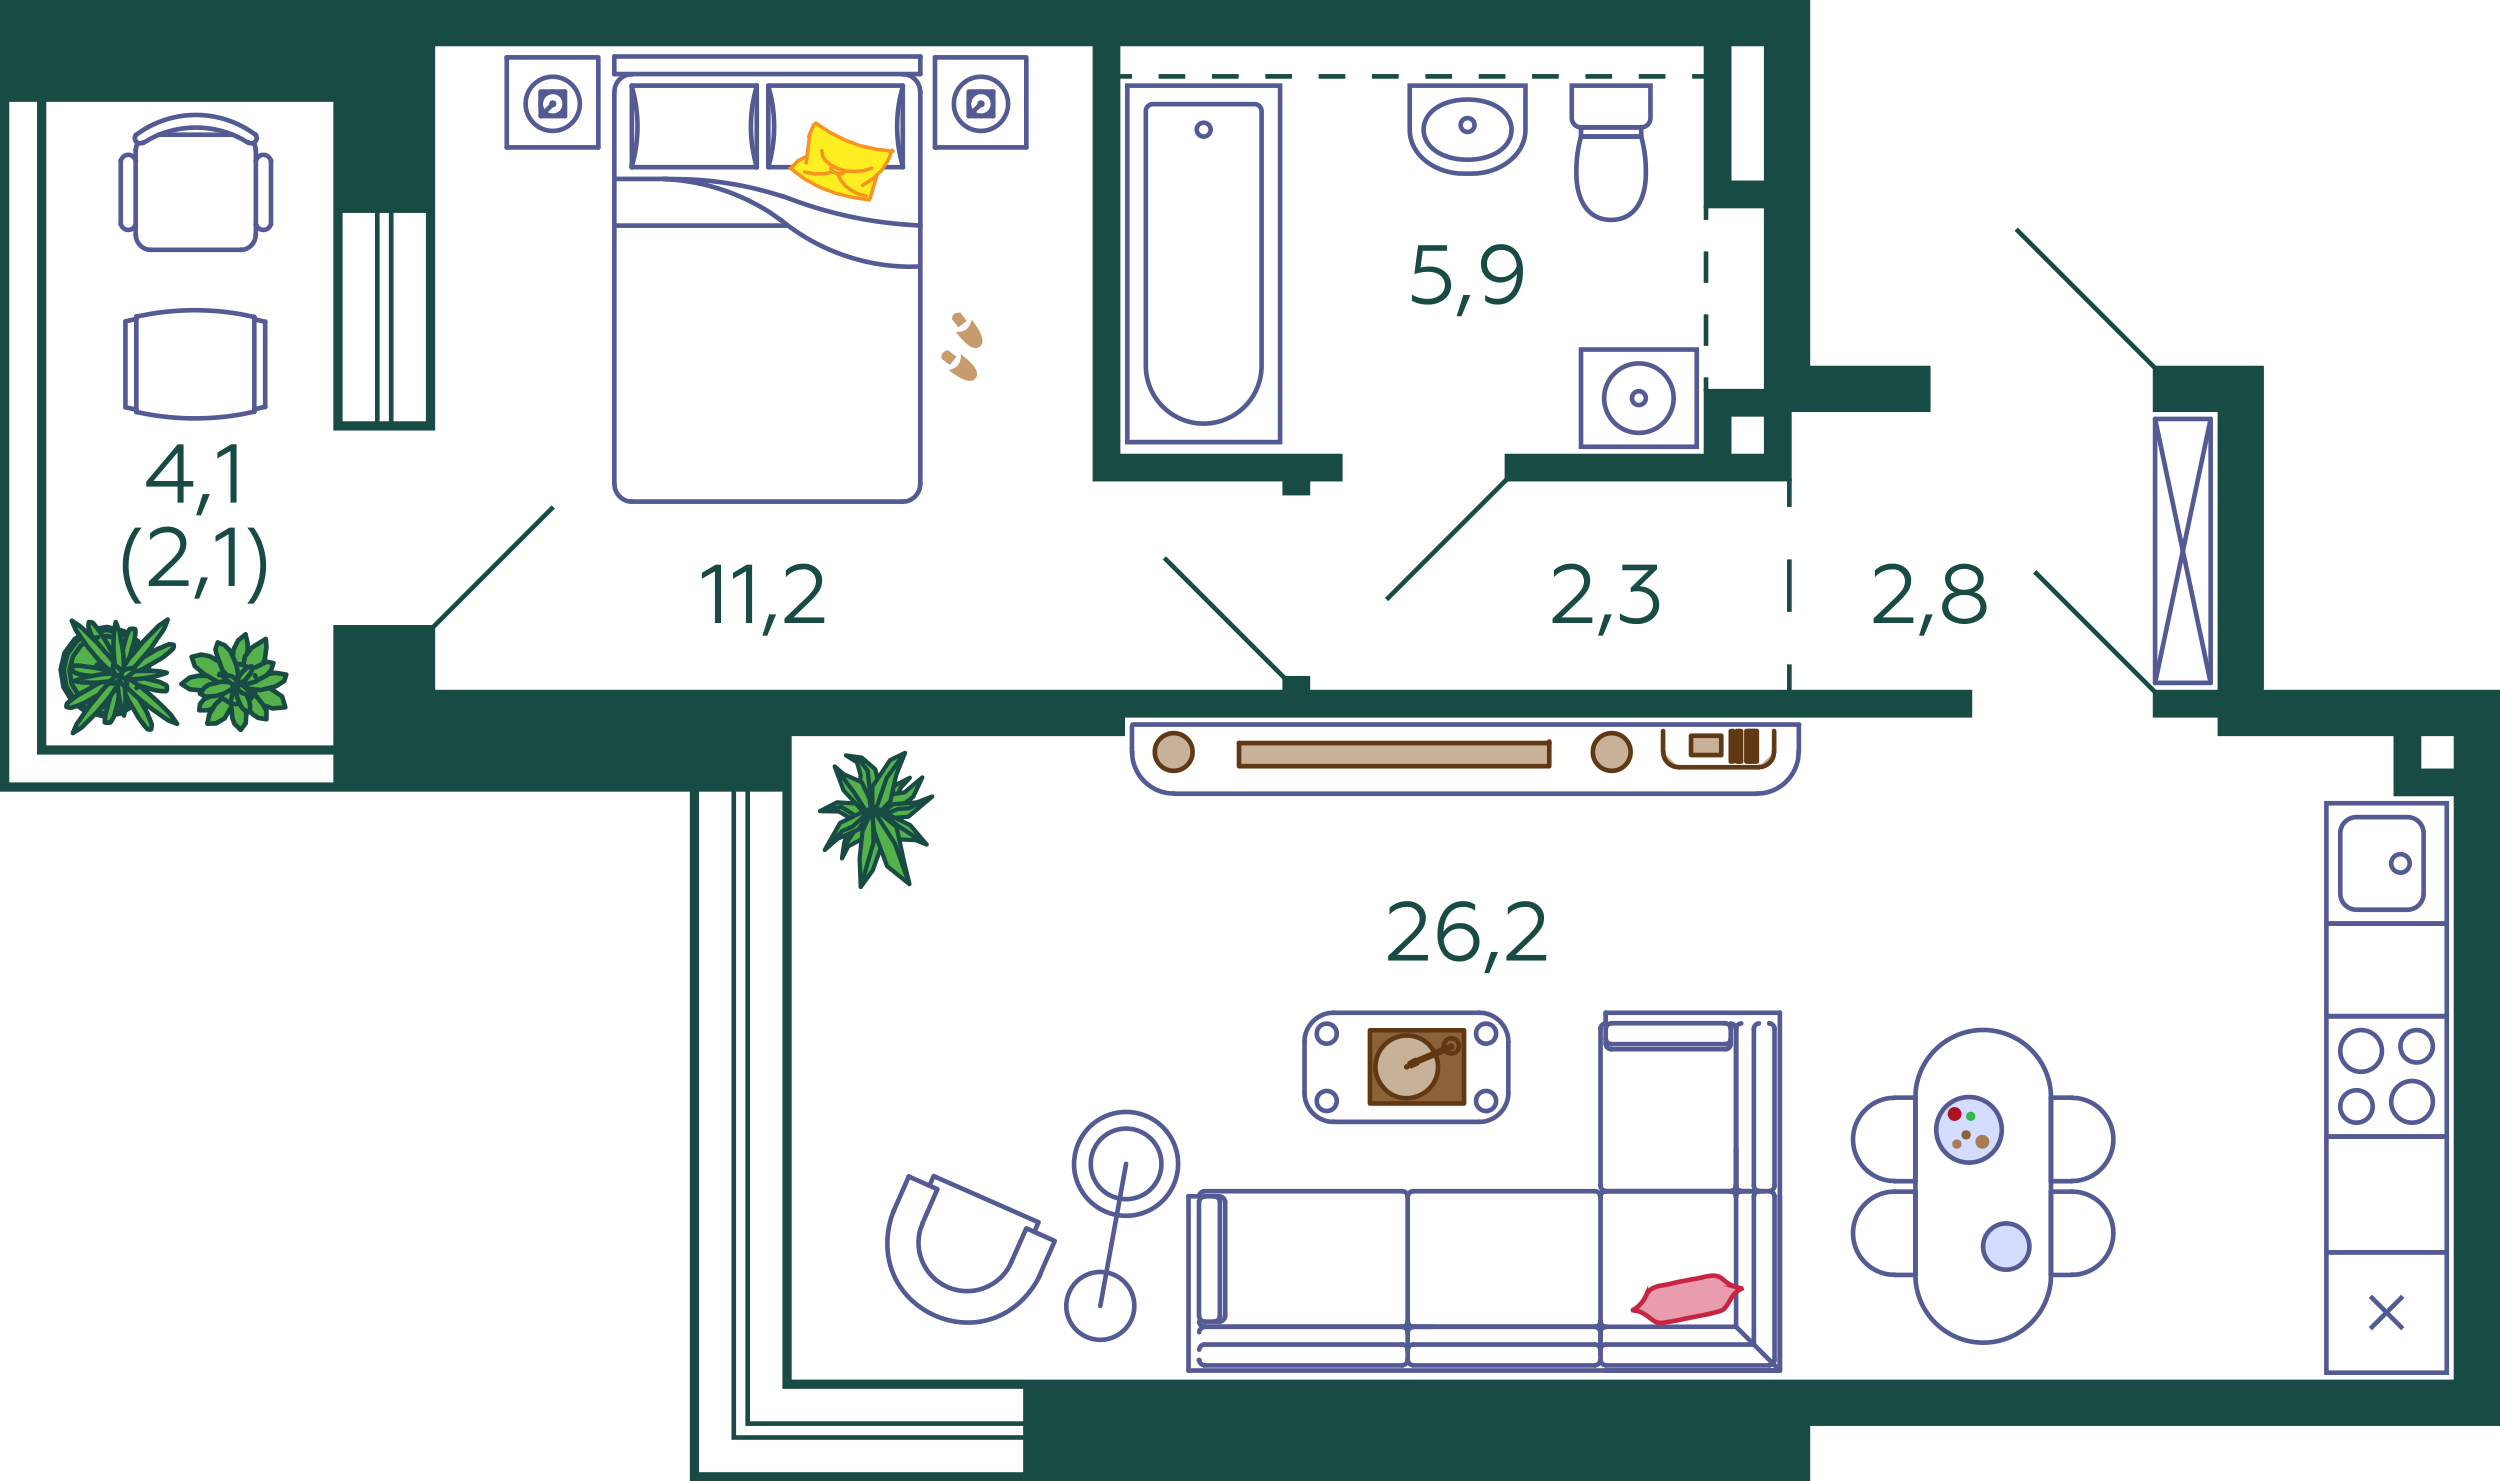 <svg xmlns="http://www.w3.org/2000/svg" width="540" height="320" viewBox="0 0 540 320">
  <title>5k_3fl_5</title>
  <g id="Слой_2" data-name="Слой 2">
    <g id="_5k_3fl_5" data-name="5k_3fl_5">
      <g id="m">
        <g>
          <path d="M53.684,30.876l-1.392-.816a21.166,21.166,0,0,0-19.968,0l-1.392.816" fill="none" stroke="#545a93" stroke-linecap="round" stroke-linejoin="round"/>
          <line x1="50.324" y1="29.1" x2="34.244" y2="29.1" fill="none" stroke="#545a93" stroke-linecap="round" stroke-linejoin="round"/>
          <path d="M55.268,29.148l-1.344-.912a21.528,21.528,0,0,0-23.232,0l-1.344.912" fill="none" stroke="#545a93" stroke-linecap="round" stroke-linejoin="round"/>
          <line x1="32.564" y1="53.964" x2="52.004" y2="53.964" fill="none" stroke="#545a93" stroke-linecap="round" stroke-linejoin="round"/>
          <polyline points="29.732 30.876 29.444 31.596 29.348 32.364" fill="none" stroke="#545a93" stroke-linecap="round" stroke-linejoin="round"/>
          <polyline points="29.348 29.148 29.156 29.484 29.108 29.868 29.204 30.252 29.396 30.588 29.732 30.828 30.116 30.972 30.5 30.924 30.884 30.78" fill="none" stroke="#545a93" stroke-linecap="round" stroke-linejoin="round"/>
          <line x1="26.084" y1="48.444" x2="26.084" y2="34.668" fill="none" stroke="#545a93" stroke-linecap="round" stroke-linejoin="round"/>
          <path d="M26.084,48.444l.24.432a1.622,1.622,0,0,0,2.784,0l.24-.432" fill="none" stroke="#545a93" stroke-linecap="round" stroke-linejoin="round"/>
          <path d="M29.348,50.748l.048.624a3.363,3.363,0,0,0,2.544,2.544l.624.048" fill="none" stroke="#545a93" stroke-linecap="round" stroke-linejoin="round"/>
          <line x1="29.3" y1="32.364" x2="29.3" y2="50.748" fill="none" stroke="#545a93" stroke-linecap="round" stroke-linejoin="round"/>
          <path d="M29.348,34.668l-.24-.432a1.622,1.622,0,0,0-2.784,0l-.24.432" fill="none" stroke="#545a93" stroke-linecap="round" stroke-linejoin="round"/>
          <line x1="58.532" y1="48.444" x2="58.532" y2="34.668" fill="none" stroke="#545a93" stroke-linecap="round" stroke-linejoin="round"/>
          <polyline points="53.684 30.78 54.068 30.924 54.452 30.972 54.836 30.828 55.172 30.588 55.364 30.252 55.46 29.868 55.412 29.484 55.22 29.148" fill="none" stroke="#545a93" stroke-linecap="round" stroke-linejoin="round"/>
          <polyline points="55.22 32.364 55.124 31.596 54.836 30.876" fill="none" stroke="#545a93" stroke-linecap="round" stroke-linejoin="round"/>
          <path d="M52,53.964l.624-.048a3.364,3.364,0,0,0,2.544-2.544l.048-.624" fill="none" stroke="#545a93" stroke-linecap="round" stroke-linejoin="round"/>
          <line x1="55.268" y1="50.748" x2="55.268" y2="32.364" fill="none" stroke="#545a93" stroke-linecap="round" stroke-linejoin="round"/>
          <path d="M55.268,48.444l.24.432a1.622,1.622,0,0,0,2.784,0l.24-.432" fill="none" stroke="#545a93" stroke-linecap="round" stroke-linejoin="round"/>
          <path d="M58.532,34.668l-.24-.432a1.622,1.622,0,0,0-2.784,0l-.24.432" fill="none" stroke="#545a93" stroke-linecap="round" stroke-linejoin="round"/>
        </g>
        <g>
          <line x1="57.284" y1="69.476" x2="57.284" y2="87.908" fill="none" stroke="#545a93" stroke-linecap="round" stroke-linejoin="round"/>
          <line x1="27.092" y1="69.428" x2="27.092" y2="88.004" fill="none" stroke="#545a93" stroke-linecap="round" stroke-linejoin="round"/>
          <line x1="29.444" y1="89.012" x2="29.444" y2="68.372" fill="none" stroke="#545a93" stroke-linecap="round" stroke-linejoin="round"/>
          <line x1="54.932" y1="88.964" x2="54.932" y2="68.468" fill="none" stroke="#545a93" stroke-linecap="round" stroke-linejoin="round"/>
          <path d="M29.492,89.012l2.784.528a58.136,58.136,0,0,0,19.872-.048l2.784-.576" fill="none" stroke="#545a93" stroke-linecap="round" stroke-linejoin="round"/>
          <line x1="27.14" y1="87.956" x2="29.492" y2="88.532" fill="none" stroke="#545a93" stroke-linecap="round" stroke-linejoin="round"/>
          <line x1="54.932" y1="88.436" x2="57.284" y2="87.86" fill="none" stroke="#545a93" stroke-linecap="round" stroke-linejoin="round"/>
          <path d="M54.932,68.468l-2.784-.576a58.136,58.136,0,0,0-19.872-.048l-2.784.528" fill="none" stroke="#545a93" stroke-linecap="round" stroke-linejoin="round"/>
          <line x1="29.492" y1="68.852" x2="27.14" y2="69.428" fill="none" stroke="#545a93" stroke-linecap="round" stroke-linejoin="round"/>
          <line x1="57.284" y1="69.524" x2="54.932" y2="68.948" fill="none" stroke="#545a93" stroke-linecap="round" stroke-linejoin="round"/>
        </g>
        <g>
          <line x1="309.476" y1="286.58" x2="260.132" y2="286.58" fill="none" stroke="#545a93" stroke-linecap="round" stroke-linejoin="round"/>
          <line x1="302.948" y1="257.3" x2="260.132" y2="257.3" fill="none" stroke="#545a93" stroke-linecap="round" stroke-linejoin="round"/>
          <line x1="302.948" y1="286.58" x2="260.132" y2="286.58" fill="none" stroke="#545a93" stroke-linecap="round" stroke-linejoin="round"/>
          <line x1="302.948" y1="290.42" x2="260.132" y2="290.42" fill="none" stroke="#545a93" stroke-linecap="round" stroke-linejoin="round"/>
          <line x1="302.948" y1="294.932" x2="260.132" y2="294.932" fill="none" stroke="#545a93" stroke-linecap="round" stroke-linejoin="round"/>
          <line x1="384.452" y1="296.036" x2="256.724" y2="296.036" fill="none" stroke="#545a93" stroke-linecap="round" stroke-linejoin="round"/>
          <polyline points="259.028 293.78 259.124 294.212 259.364 294.548 259.7 294.788 260.132 294.884" fill="none" stroke="#545a93" stroke-linecap="round" stroke-linejoin="round"/>
          <line x1="256.724" y1="296.036" x2="256.724" y2="258.404" fill="none" stroke="#545a93" stroke-linecap="round" stroke-linejoin="round"/>
          <line x1="263.492" y1="284.324" x2="263.492" y2="259.556" fill="none" stroke="#545a93" stroke-linecap="round" stroke-linejoin="round"/>
          <line x1="264.644" y1="284.324" x2="264.644" y2="259.556" fill="none" stroke="#545a93" stroke-linecap="round" stroke-linejoin="round"/>
          <line x1="258.98" y1="284.324" x2="258.98" y2="259.556" fill="none" stroke="#545a93" stroke-linecap="round" stroke-linejoin="round"/>
          <path d="M258.98,293.78v0Z" fill="none" stroke="#545a93" stroke-linecap="round" stroke-linejoin="round"/>
          <line x1="263.492" y1="285.476" x2="260.132" y2="285.476" fill="none" stroke="#545a93" stroke-linecap="round" stroke-linejoin="round"/>
          <polyline points="262.388 285.428 262.82 285.332 263.156 285.092 263.396 284.756 263.492 284.324" fill="none" stroke="#545a93" stroke-linecap="round" stroke-linejoin="round"/>
          <polyline points="263.492 285.428 263.924 285.332 264.26 285.092 264.5 284.756 264.596 284.324" fill="none" stroke="#545a93" stroke-linecap="round" stroke-linejoin="round"/>
          <line x1="258.98" y1="293.78" x2="259.028" y2="293.78" fill="none" stroke="#545a93" stroke-linecap="round" stroke-linejoin="round"/>
          <polyline points="260.132 290.42 259.7 290.516 259.364 290.756 259.124 291.092 259.028 291.524" fill="none" stroke="#545a93" stroke-linecap="round" stroke-linejoin="round"/>
          <polyline points="259.028 284.324 259.124 284.756 259.364 285.092 259.7 285.332 260.132 285.428" fill="none" stroke="#545a93" stroke-linecap="round" stroke-linejoin="round"/>
          <polyline points="259.028 285.476 259.124 285.908 259.364 286.244 259.7 286.484 260.132 286.58" fill="none" stroke="#545a93" stroke-linecap="round" stroke-linejoin="round"/>
          <polyline points="260.132 286.628 259.7 286.724 259.364 286.964 259.124 287.3 259.028 287.732" fill="none" stroke="#545a93" stroke-linecap="round" stroke-linejoin="round"/>
          <line x1="263.492" y1="258.404" x2="260.132" y2="258.404" fill="none" stroke="#545a93" stroke-linecap="round" stroke-linejoin="round"/>
          <polyline points="264.596 259.556 264.5 259.124 264.26 258.788 263.924 258.548 263.492 258.452" fill="none" stroke="#545a93" stroke-linecap="round" stroke-linejoin="round"/>
          <polyline points="263.492 259.556 263.396 259.124 263.156 258.788 262.82 258.548 262.388 258.452" fill="none" stroke="#545a93" stroke-linecap="round" stroke-linejoin="round"/>
          <polyline points="260.132 257.3 259.7 257.396 259.364 257.636 259.124 257.972 259.028 258.404" fill="none" stroke="#545a93" stroke-linecap="round" stroke-linejoin="round"/>
          <polyline points="260.132 258.452 259.7 258.548 259.364 258.788 259.124 259.124 259.028 259.556" fill="none" stroke="#545a93" stroke-linecap="round" stroke-linejoin="round"/>
          <line x1="258.98" y1="258.404" x2="256.724" y2="258.404" fill="none" stroke="#545a93" stroke-linecap="round" stroke-linejoin="round"/>
          <polyline points="345.668 258.404 345.572 257.972 345.332 257.636 344.996 257.396 344.564 257.3" fill="none" stroke="#545a93" stroke-linecap="round" stroke-linejoin="round"/>
          <polyline points="344.564 294.884 344.996 294.788 345.332 294.548 345.572 294.212 345.668 293.78" fill="none" stroke="#545a93" stroke-linecap="round" stroke-linejoin="round"/>
          <polyline points="345.668 291.524 345.572 291.092 345.332 290.756 344.996 290.516 344.564 290.42" fill="none" stroke="#545a93" stroke-linecap="round" stroke-linejoin="round"/>
          <polyline points="345.668 287.732 345.572 287.3 345.332 286.964 344.996 286.724 344.564 286.628" fill="none" stroke="#545a93" stroke-linecap="round" stroke-linejoin="round"/>
          <polyline points="344.564 286.58 344.996 286.484 345.332 286.244 345.572 285.908 345.668 285.476" fill="none" stroke="#545a93" stroke-linecap="round" stroke-linejoin="round"/>
          <polyline points="302.948 294.884 303.38 294.788 303.716 294.548 303.956 294.212 304.052 293.78" fill="none" stroke="#545a93" stroke-linecap="round" stroke-linejoin="round"/>
          <polyline points="304.1 293.78 304.196 294.212 304.436 294.548 304.772 294.788 305.204 294.884" fill="none" stroke="#545a93" stroke-linecap="round" stroke-linejoin="round"/>
          <line x1="344.564" y1="257.3" x2="305.204" y2="257.3" fill="none" stroke="#545a93" stroke-linecap="round" stroke-linejoin="round"/>
          <line x1="344.564" y1="294.932" x2="305.204" y2="294.932" fill="none" stroke="#545a93" stroke-linecap="round" stroke-linejoin="round"/>
          <line x1="344.564" y1="286.58" x2="304.052" y2="286.58" fill="none" stroke="#545a93" stroke-linecap="round" stroke-linejoin="round"/>
          <line x1="344.564" y1="286.58" x2="305.204" y2="286.58" fill="none" stroke="#545a93" stroke-linecap="round" stroke-linejoin="round"/>
          <line x1="344.564" y1="290.42" x2="305.204" y2="290.42" fill="none" stroke="#545a93" stroke-linecap="round" stroke-linejoin="round"/>
          <line x1="304.052" y1="285.476" x2="304.052" y2="258.404" fill="none" stroke="#545a93" stroke-linecap="round" stroke-linejoin="round"/>
          <line x1="304.052" y1="293.78" x2="304.052" y2="291.524" fill="none" stroke="#545a93" stroke-linecap="round" stroke-linejoin="round"/>
          <polyline points="304.052 287.732 303.956 287.3 303.716 286.964 303.38 286.724 302.948 286.628" fill="none" stroke="#545a93" stroke-linecap="round" stroke-linejoin="round"/>
          <polyline points="302.948 286.58 303.38 286.484 303.716 286.244 303.956 285.908 304.052 285.476" fill="none" stroke="#545a93" stroke-linecap="round" stroke-linejoin="round"/>
          <polyline points="304.052 291.524 303.956 291.092 303.716 290.756 303.38 290.516 302.948 290.42" fill="none" stroke="#545a93" stroke-linecap="round" stroke-linejoin="round"/>
          <polyline points="305.204 286.628 304.772 286.724 304.436 286.964 304.196 287.3 304.1 287.732" fill="none" stroke="#545a93" stroke-linecap="round" stroke-linejoin="round"/>
          <polyline points="305.204 290.42 304.772 290.516 304.436 290.756 304.196 291.092 304.1 291.524" fill="none" stroke="#545a93" stroke-linecap="round" stroke-linejoin="round"/>
          <line x1="304.052" y1="291.524" x2="304.052" y2="287.732" fill="none" stroke="#545a93" stroke-linecap="round" stroke-linejoin="round"/>
          <polyline points="304.1 285.476 304.196 285.908 304.436 286.244 304.772 286.484 305.204 286.58" fill="none" stroke="#545a93" stroke-linecap="round" stroke-linejoin="round"/>
          <polyline points="304.052 258.404 303.956 257.972 303.716 257.636 303.38 257.396 302.948 257.3" fill="none" stroke="#545a93" stroke-linecap="round" stroke-linejoin="round"/>
          <polyline points="305.204 257.3 304.772 257.396 304.436 257.636 304.196 257.972 304.1 258.404" fill="none" stroke="#545a93" stroke-linecap="round" stroke-linejoin="round"/>
          <polyline points="382.196 294.884 382.628 294.788 382.964 294.548 383.204 294.212 383.3 293.78" fill="none" stroke="#545a93" stroke-linecap="round" stroke-linejoin="round"/>
          <line x1="384.452" y1="296.036" x2="384.452" y2="258.404" fill="none" stroke="#545a93" stroke-linecap="round" stroke-linejoin="round"/>
          <polyline points="345.716 293.78 345.812 294.212 346.052 294.548 346.388 294.788 346.82 294.884" fill="none" stroke="#545a93" stroke-linecap="round" stroke-linejoin="round"/>
          <polyline points="374.996 286.58 384.452 296.036 346.82 296.036" fill="none" stroke="#545a93" stroke-linecap="round" stroke-linejoin="round"/>
          <line x1="373.844" y1="257.3" x2="346.82" y2="257.3" fill="none" stroke="#545a93" stroke-linecap="round" stroke-linejoin="round"/>
          <line x1="378.836" y1="290.42" x2="346.82" y2="290.42" fill="none" stroke="#545a93" stroke-linecap="round" stroke-linejoin="round"/>
          <line x1="374.996" y1="286.58" x2="346.82" y2="286.58" fill="none" stroke="#545a93" stroke-linecap="round" stroke-linejoin="round"/>
          <line x1="382.196" y1="294.932" x2="346.82" y2="294.932" fill="none" stroke="#545a93" stroke-linecap="round" stroke-linejoin="round"/>
          <line x1="381.092" y1="257.3" x2="346.82" y2="257.3" fill="none" stroke="#545a93" stroke-linecap="round" stroke-linejoin="round"/>
          <polyline points="345.716 285.476 345.716 258.404 345.716 292.676" fill="none" stroke="#545a93" stroke-linecap="round" stroke-linejoin="round"/>
          <line x1="345.716" y1="293.78" x2="345.716" y2="291.524" fill="none" stroke="#545a93" stroke-linecap="round" stroke-linejoin="round"/>
          <polyline points="346.82 286.628 346.388 286.724 346.052 286.964 345.812 287.3 345.716 287.732" fill="none" stroke="#545a93" stroke-linecap="round" stroke-linejoin="round"/>
          <polyline points="346.82 290.42 346.388 290.516 346.052 290.756 345.812 291.092 345.716 291.524" fill="none" stroke="#545a93" stroke-linecap="round" stroke-linejoin="round"/>
          <line x1="345.716" y1="291.524" x2="345.716" y2="287.732" fill="none" stroke="#545a93" stroke-linecap="round" stroke-linejoin="round"/>
          <polyline points="345.716 285.476 345.812 285.908 346.052 286.244 346.388 286.484 346.82 286.58" fill="none" stroke="#545a93" stroke-linecap="round" stroke-linejoin="round"/>
          <polyline points="345.716 256.148 345.812 256.58 346.052 256.916 346.388 257.156 346.82 257.252" fill="none" stroke="#545a93" stroke-linecap="round" stroke-linejoin="round"/>
          <polyline points="346.82 257.3 346.388 257.396 346.052 257.636 345.812 257.972 345.716 258.404" fill="none" stroke="#545a93" stroke-linecap="round" stroke-linejoin="round"/>
          <polyline points="346.82 257.3 346.388 257.396 346.052 257.636 345.812 257.972 345.716 258.404" fill="none" stroke="#545a93" stroke-linecap="round" stroke-linejoin="round"/>
          <line x1="383.3" y1="258.404" x2="383.3" y2="293.78" fill="none" stroke="#545a93" stroke-linecap="round" stroke-linejoin="round"/>
          <line x1="374.996" y1="248.036" x2="374.996" y2="286.58" fill="none" stroke="#545a93" stroke-linecap="round" stroke-linejoin="round"/>
          <line x1="378.836" y1="258.404" x2="378.836" y2="290.42" fill="none" stroke="#545a93" stroke-linecap="round" stroke-linejoin="round"/>
          <line x1="382.196" y1="257.3" x2="379.94" y2="257.3" fill="none" stroke="#545a93" stroke-linecap="round" stroke-linejoin="round"/>
          <polyline points="383.3 258.404 383.204 257.972 382.964 257.636 382.628 257.396 382.196 257.3" fill="none" stroke="#545a93" stroke-linecap="round" stroke-linejoin="round"/>
          <polyline points="382.196 257.252 382.628 257.156 382.964 256.916 383.204 256.58 383.3 256.148" fill="none" stroke="#545a93" stroke-linecap="round" stroke-linejoin="round"/>
          <polyline points="374.996 256.148 375.092 256.58 375.332 256.916 375.668 257.156 376.1 257.252" fill="none" stroke="#545a93" stroke-linecap="round" stroke-linejoin="round"/>
          <polyline points="373.844 257.252 374.276 257.156 374.612 256.916 374.852 256.58 374.948 256.148" fill="none" stroke="#545a93" stroke-linecap="round" stroke-linejoin="round"/>
          <polyline points="376.1 257.3 375.668 257.396 375.332 257.636 375.092 257.972 374.996 258.404" fill="none" stroke="#545a93" stroke-linecap="round" stroke-linejoin="round"/>
          <polyline points="374.948 258.404 374.852 257.972 374.612 257.636 374.276 257.396 373.844 257.3" fill="none" stroke="#545a93" stroke-linecap="round" stroke-linejoin="round"/>
          <line x1="379.94" y1="257.3" x2="376.1" y2="257.3" fill="none" stroke="#545a93" stroke-linecap="round" stroke-linejoin="round"/>
          <polyline points="378.836 256.148 378.932 256.58 379.172 256.916 379.508 257.156 379.94 257.252" fill="none" stroke="#545a93" stroke-linecap="round" stroke-linejoin="round"/>
          <polyline points="379.94 257.3 379.508 257.396 379.172 257.636 378.932 257.972 378.836 258.404" fill="none" stroke="#545a93" stroke-linecap="round" stroke-linejoin="round"/>
          <line x1="383.3" y1="222.164" x2="383.3" y2="256.148" fill="none" stroke="#545a93" stroke-linecap="round" stroke-linejoin="round"/>
          <line x1="384.452" y1="218.756" x2="384.452" y2="296.036" fill="none" stroke="#545a93" stroke-linecap="round" stroke-linejoin="round"/>
          <line x1="345.716" y1="222.164" x2="345.716" y2="256.148" fill="none" stroke="#545a93" stroke-linecap="round" stroke-linejoin="round"/>
          <line x1="374.996" y1="222.164" x2="374.996" y2="256.148" fill="none" stroke="#545a93" stroke-linecap="round" stroke-linejoin="round"/>
          <line x1="374.996" y1="222.164" x2="374.996" y2="257.3" fill="none" stroke="#545a93" stroke-linecap="round" stroke-linejoin="round"/>
          <line x1="378.836" y1="222.164" x2="378.836" y2="256.148" fill="none" stroke="#545a93" stroke-linecap="round" stroke-linejoin="round"/>
          <line x1="372.74" y1="221.012" x2="347.972" y2="221.012" fill="none" stroke="#545a93" stroke-linecap="round" stroke-linejoin="round"/>
          <line x1="372.74" y1="226.628" x2="347.972" y2="226.628" fill="none" stroke="#545a93" stroke-linecap="round" stroke-linejoin="round"/>
          <line x1="372.74" y1="225.524" x2="347.972" y2="225.524" fill="none" stroke="#545a93" stroke-linecap="round" stroke-linejoin="round"/>
          <path d="M382.2,221.012h0Z" fill="none" stroke="#545a93" stroke-linecap="round" stroke-linejoin="round"/>
          <line x1="384.452" y1="218.756" x2="346.82" y2="218.756" fill="none" stroke="#545a93" stroke-linecap="round" stroke-linejoin="round"/>
          <line x1="346.82" y1="225.524" x2="346.82" y2="222.164" fill="none" stroke="#545a93" stroke-linecap="round" stroke-linejoin="round"/>
          <polyline points="346.868 224.42 346.964 224.852 347.204 225.188 347.54 225.428 347.972 225.524" fill="none" stroke="#545a93" stroke-linecap="round" stroke-linejoin="round"/>
          <polyline points="346.868 225.524 346.964 225.956 347.204 226.292 347.54 226.532 347.972 226.628" fill="none" stroke="#545a93" stroke-linecap="round" stroke-linejoin="round"/>
          <line x1="346.82" y1="218.756" x2="346.82" y2="221.012" fill="none" stroke="#545a93" stroke-linecap="round" stroke-linejoin="round"/>
          <polyline points="346.82 221.06 346.388 221.156 346.052 221.396 345.812 221.732 345.716 222.164" fill="none" stroke="#545a93" stroke-linecap="round" stroke-linejoin="round"/>
          <polyline points="347.972 221.06 347.54 221.156 347.204 221.396 346.964 221.732 346.868 222.164" fill="none" stroke="#545a93" stroke-linecap="round" stroke-linejoin="round"/>
          <polyline points="372.74 225.524 373.172 225.428 373.508 225.188 373.748 224.852 373.844 224.42" fill="none" stroke="#545a93" stroke-linecap="round" stroke-linejoin="round"/>
          <line x1="373.844" y1="225.524" x2="373.844" y2="222.164" fill="none" stroke="#545a93" stroke-linecap="round" stroke-linejoin="round"/>
          <polyline points="372.74 226.628 373.172 226.532 373.508 226.292 373.748 225.956 373.844 225.524" fill="none" stroke="#545a93" stroke-linecap="round" stroke-linejoin="round"/>
          <polyline points="383.3 222.164 383.204 221.732 382.964 221.396 382.628 221.156 382.196 221.06" fill="none" stroke="#545a93" stroke-linecap="round" stroke-linejoin="round"/>
          <line x1="382.196" y1="221.012" x2="382.244" y2="221.012" fill="none" stroke="#545a93" stroke-linecap="round" stroke-linejoin="round"/>
          <polyline points="374.948 222.164 374.852 221.732 374.612 221.396 374.276 221.156 373.844 221.06" fill="none" stroke="#545a93" stroke-linecap="round" stroke-linejoin="round"/>
          <polyline points="373.844 222.164 373.748 221.732 373.508 221.396 373.172 221.156 372.74 221.06" fill="none" stroke="#545a93" stroke-linecap="round" stroke-linejoin="round"/>
          <polyline points="376.1 221.06 375.668 221.156 375.332 221.396 375.092 221.732 374.996 222.164" fill="none" stroke="#545a93" stroke-linecap="round" stroke-linejoin="round"/>
          <polyline points="379.94 221.06 379.508 221.156 379.172 221.396 378.932 221.732 378.836 222.164" fill="none" stroke="#545a93" stroke-linecap="round" stroke-linejoin="round"/>
          <path d="M319.508,242.324l.912-.048a6.379,6.379,0,0,0,5.328-5.328l.048-.912" fill="none" stroke="#545a93" stroke-linecap="round" stroke-linejoin="round"/>
          <path d="M281.78,236.036l.048.912a6.378,6.378,0,0,0,5.328,5.328l.912.048" fill="none" stroke="#545a93" stroke-linecap="round" stroke-linejoin="round"/>
          <path d="M288.068,218.756l-.912.048a6.378,6.378,0,0,0-5.328,5.328l-.048.912" fill="none" stroke="#545a93" stroke-linecap="round" stroke-linejoin="round"/>
          <line x1="281.78" y1="225.044" x2="281.78" y2="236.036" fill="none" stroke="#545a93" stroke-linecap="round" stroke-linejoin="round"/>
          <line x1="288.068" y1="218.756" x2="319.508" y2="218.756" fill="none" stroke="#545a93" stroke-linecap="round" stroke-linejoin="round"/>
          <line x1="288.068" y1="242.324" x2="319.508" y2="242.324" fill="none" stroke="#545a93" stroke-linecap="round" stroke-linejoin="round"/>
          <path d="M288.74,237.812l-.048-.528-.192-.48a2.177,2.177,0,0,0-4.032.48l-.048.528.048.528a2.177,2.177,0,0,0,4.032.48l.192-.48Z" fill="none" stroke="#545a93" stroke-linecap="round" stroke-linejoin="round"/>
          <path d="M288.74,223.268l-.048-.528-.192-.48a2.177,2.177,0,0,0-4.032.48l-.048.528.048.528a2.177,2.177,0,0,0,4.032.48l.192-.48Z" fill="none" stroke="#545a93" stroke-linecap="round" stroke-linejoin="round"/>
          <line x1="325.796" y1="225.044" x2="325.796" y2="236.036" fill="none" stroke="#545a93" stroke-linecap="round" stroke-linejoin="round"/>
          <path d="M323.156,237.812l-.048-.528-.192-.48a2.177,2.177,0,0,0-4.032.48l-.048.528.048.528a2.177,2.177,0,0,0,4.032.48l.192-.48Z" fill="none" stroke="#545a93" stroke-linecap="round" stroke-linejoin="round"/>
          <path d="M323.156,223.268l-.048-.528-.192-.48a2.177,2.177,0,0,0-4.032.48l-.048.528.048.528a2.177,2.177,0,0,0,4.032.48l.192-.48Z" fill="none" stroke="#545a93" stroke-linecap="round" stroke-linejoin="round"/>
          <path d="M325.8,225.044l-.048-.912a6.378,6.378,0,0,0-5.328-5.328l-.912-.048" fill="none" stroke="#545a93" stroke-linecap="round" stroke-linejoin="round"/>
        </g>
        <g>
          <line x1="388.548" y1="156.908" x2="388.548" y2="162.42" fill="none" stroke="#545a93" stroke-linecap="round" stroke-linejoin="round"/>
          <path d="M379.524,171.4l1.1-.048a9.072,9.072,0,0,0,7.824-7.824l.048-1.1" fill="none" stroke="#545a93" stroke-linecap="round" stroke-linejoin="round"/>
          <line x1="379.524" y1="171.444" x2="253.524" y2="171.444" fill="none" stroke="#545a93" stroke-linecap="round" stroke-linejoin="round"/>
          <line x1="244.5" y1="162.42" x2="244.5" y2="156.908" fill="none" stroke="#545a93" stroke-linecap="round" stroke-linejoin="round"/>
          <path d="M244.548,162.42l.048,1.1a9.071,9.071,0,0,0,7.824,7.824l1.1.048" fill="none" stroke="#545a93" stroke-linecap="round" stroke-linejoin="round"/>
          <path d="M257.6,162.42l-.048-.72-.192-.672a4.1,4.1,0,0,0-7.872.672l-.048.72.048.72a4.092,4.092,0,0,0,7.872.672l.192-.672Z" fill="#c7b299" stroke="#603813" stroke-linecap="round" stroke-linejoin="round"/>
          <polyline points="334.644 160.164 334.644 164.676 334.628 165.5 267.628 165.5 267.628 160.5" fill="#c7b299" stroke="#603813" stroke-linecap="round" stroke-linejoin="round"/>
          <path d="M352.212,162.42l-.048-.72-.192-.672a4.1,4.1,0,0,0-7.872.672l-.048.72.048.72a4.092,4.092,0,0,0,7.872.672l.192-.672Z" fill="#c7b299" stroke="#603813" stroke-linecap="round" stroke-linejoin="round"/>
          <line x1="334.644" y1="160.5" x2="267.628" y2="160.5" fill="#c7b299" stroke="#603813" stroke-linecap="round" stroke-linejoin="round"/>
          <line x1="244.628" y1="156.5" x2="388.628" y2="156.5" fill="none" stroke="#545a93" stroke-linecap="round" stroke-linejoin="round"/>
          <line x1="383.22" y1="157.908" x2="383.22" y2="162.42" fill="#c7b299" stroke="#603813" stroke-linecap="round" stroke-linejoin="round"/>
          <path d="M379.908,165.684l.624-.048a3.29,3.29,0,0,0,2.592-2.592l.048-.624" fill="#c7b299" stroke="#603813" stroke-linecap="round" stroke-linejoin="round"/>
          <line x1="379.908" y1="165.732" x2="362.532" y2="165.732" fill="#c7b299" stroke="#603813" stroke-linecap="round" stroke-linejoin="round"/>
          <path d="M359.268,162.42l.048.624a3.288,3.288,0,0,0,2.592,2.592l.624.048" fill="#c7b299" stroke="#603813" stroke-linecap="round" stroke-linejoin="round"/>
          <line x1="359.22" y1="157.908" x2="359.22" y2="162.42" fill="#c7b299" stroke="#603813" stroke-linecap="round" stroke-linejoin="round"/>
          <rect x="378.996" y="157.908" width="0.48" height="6.576" fill="#c7b299" stroke="#603813" stroke-linecap="round" stroke-linejoin="round"/>
          <rect x="378.564" y="157.908" width="0.432" height="6.576" fill="#c7b299" stroke="#603813" stroke-linecap="round" stroke-linejoin="round"/>
          <rect x="378.084" y="157.908" width="0.48" height="6.576" fill="#c7b299" stroke="#603813" stroke-linecap="round" stroke-linejoin="round"/>
          <rect x="377.652" y="157.908" width="0.432" height="6.576" fill="#c7b299" stroke="#603813" stroke-linecap="round" stroke-linejoin="round"/>
          <rect x="377.22" y="157.908" width="0.432" height="6.576" fill="#c7b299" stroke="#603813" stroke-linecap="round" stroke-linejoin="round"/>
          <rect x="375.636" y="157.908" width="0.432" height="6.576" fill="#c7b299" stroke="#603813" stroke-linecap="round" stroke-linejoin="round"/>
          <rect x="375.156" y="157.908" width="0.48" height="6.576" fill="#c7b299" stroke="#603813" stroke-linecap="round" stroke-linejoin="round"/>
          <rect x="373.86" y="157.908" width="0.48" height="6.576" fill="#c7b299" stroke="#603813" stroke-linecap="round" stroke-linejoin="round"/>
          <rect x="365.268" y="158.916" width="6.528" height="4.176" fill="#c7b299" stroke="#603813" stroke-linecap="round" stroke-linejoin="round"/>
        </g>
        <g>
          <path d="M254.468,251.4l-.048-1.152-.192-1.152a11.229,11.229,0,0,0-22.08.576L232,250.82v1.152a11.242,11.242,0,0,0,22.224,1.728l.192-1.152Z" fill="none" stroke="#545a93" stroke-linecap="round" stroke-linejoin="round"/>
          <path d="M250.868,251.4l-.048-.96-.192-.96a7.645,7.645,0,0,0-14.976.96l-.048.96.048.96a7.646,7.646,0,0,0,14.976.96l.192-.96Z" fill="none" stroke="#545a93" stroke-linecap="round" stroke-linejoin="round"/>
          <line x1="243.236" y1="251.396" x2="237.668" y2="282.068" fill="none" stroke="#545a93" stroke-linecap="round" stroke-linejoin="round"/>
          <path d="M245.012,282.068l-.048-.96-.192-.912a7.342,7.342,0,0,0-14.3.48l-.144.912v.96a7.357,7.357,0,0,0,14.448,1.392l.192-.912Z" fill="none" stroke="#545a93" stroke-linecap="round" stroke-linejoin="round"/>
        </g>
        <g>
          <polyline points="196.292 254.132 202.484 256.868 199.268 264.212" fill="none" stroke="#545a93" stroke-linecap="round" stroke-linejoin="round"/>
          <path d="M199.316,264.212l-.432,1.056a10.477,10.477,0,0,0,19.056,8.4l.48-1.008" fill="none" stroke="#545a93" stroke-linecap="round" stroke-linejoin="round"/>
          <polyline points="218.42 272.66 221.684 265.316 227.828 268.052 224.612 275.348" fill="none" stroke="#545a93" stroke-linecap="round" stroke-linejoin="round"/>
          <path d="M193.076,261.476l-.528,1.392c-6.052,20.238,20.661,31.974,31.44,13.824l.672-1.3" fill="none" stroke="#545a93" stroke-linecap="round" stroke-linejoin="round"/>
          <line x1="193.076" y1="261.476" x2="196.292" y2="254.132" fill="none" stroke="#545a93" stroke-linecap="round" stroke-linejoin="round"/>
          <polyline points="223.412 266.084 224.324 264.02 201.668 254.036 200.756 256.1" fill="none" stroke="#545a93" stroke-linecap="round" stroke-linejoin="round"/>
        </g>
        <rect x="502.5" y="199.5" width="26" height="20" fill="none" stroke="#545a93" stroke-linecap="round" stroke-linejoin="round"/>
        <rect x="502.5" y="245.5" width="26" height="25" fill="none" stroke="#545a93" stroke-linecap="round" stroke-linejoin="round"/>
        <g>
          <line x1="413.732" y1="237.092" x2="413.732" y2="275.396" fill="none" stroke="#545a93" stroke-linecap="round" stroke-linejoin="round"/>
          <path d="M413.732,275.4l.048,1.344a14.658,14.658,0,0,0,29.184,0l.048-1.344" fill="none" stroke="#545a93" stroke-linecap="round" stroke-linejoin="round"/>
          <line x1="443.012" y1="275.396" x2="443.012" y2="237.092" fill="none" stroke="#545a93" stroke-linecap="round" stroke-linejoin="round"/>
          <path d="M443.012,237.092l-.048-1.344a14.658,14.658,0,0,0-29.184,0l-.048,1.344" fill="none" stroke="#545a93" stroke-linecap="round" stroke-linejoin="round"/>
          <line x1="443.012" y1="255.14" x2="447.524" y2="255.14" fill="none" stroke="#545a93" stroke-linecap="round" stroke-linejoin="round"/>
          <path d="M447.524,255.092l1.056-.048a8.994,8.994,0,0,0,0-17.856l-1.056-.048" fill="none" stroke="#545a93" stroke-linecap="round" stroke-linejoin="round"/>
          <polyline points="447.524 237.092 443.012 237.092 443.012 255.14" fill="none" stroke="#545a93" stroke-linecap="round" stroke-linejoin="round"/>
          <line x1="443.012" y1="257.396" x2="447.524" y2="257.396" fill="none" stroke="#545a93" stroke-linecap="round" stroke-linejoin="round"/>
          <path d="M447.524,275.348l1.056-.048a8.994,8.994,0,0,0,0-17.856l-1.056-.048" fill="none" stroke="#545a93" stroke-linecap="round" stroke-linejoin="round"/>
          <polyline points="447.524 275.396 443.012 275.396 443.012 257.396" fill="none" stroke="#545a93" stroke-linecap="round" stroke-linejoin="round"/>
          <line x1="413.732" y1="255.14" x2="409.22" y2="255.14" fill="none" stroke="#545a93" stroke-linecap="round" stroke-linejoin="round"/>
          <path d="M409.22,237.14l-1.056.048a8.994,8.994,0,0,0,0,17.856l1.056.048" fill="none" stroke="#545a93" stroke-linecap="round" stroke-linejoin="round"/>
          <polyline points="409.22 237.092 413.732 237.092 413.732 255.14" fill="none" stroke="#545a93" stroke-linecap="round" stroke-linejoin="round"/>
          <line x1="413.732" y1="257.396" x2="409.22" y2="257.396" fill="none" stroke="#545a93" stroke-linecap="round" stroke-linejoin="round"/>
          <path d="M409.22,257.4l-1.056.048a8.994,8.994,0,0,0,0,17.856l1.056.048" fill="none" stroke="#545a93" stroke-linecap="round" stroke-linejoin="round"/>
          <polyline points="409.22 275.396 413.732 275.396 413.732 257.396" fill="none" stroke="#545a93" stroke-linecap="round" stroke-linejoin="round"/>
        </g>
        <g>
          <path d="M169.172,42.444l-3.072-.912A75.61,75.61,0,0,0,147.188,38.7l-3.168-.048" fill="none" stroke="#545a93" stroke-linecap="round" stroke-linejoin="round"/>
          <path d="M169.22,42.444l3.168,1.152a89.329,89.329,0,0,0,23.04,4.9l3.36.24" fill="none" stroke="#545a93" stroke-linecap="round" stroke-linejoin="round"/>
          <line x1="198.788" y1="12.204" x2="132.692" y2="12.204" fill="none" stroke="#545a93" stroke-linecap="round" stroke-linejoin="round"/>
          <line x1="132.692" y1="19.788" x2="132.692" y2="104.604" fill="none" stroke="#545a93" stroke-linecap="round" stroke-linejoin="round"/>
          <line x1="136.484" y1="108.348" x2="194.996" y2="108.348" fill="none" stroke="#545a93" stroke-linecap="round" stroke-linejoin="round"/>
          <line x1="198.788" y1="104.604" x2="198.788" y2="19.788" fill="none" stroke="#545a93" stroke-linecap="round" stroke-linejoin="round"/>
          <line x1="198.788" y1="15.996" x2="132.692" y2="15.996" fill="none" stroke="#545a93" stroke-linecap="round" stroke-linejoin="round"/>
          <rect x="165.956" y="18.492" width="29.04" height="17.616" fill="none" stroke="#545a93" stroke-linecap="round" stroke-linejoin="round"/>
          <line x1="136.484" y1="18.492" x2="163.46" y2="18.492" fill="none" stroke="#545a93" stroke-linecap="round" stroke-linejoin="round"/>
          <line x1="136.484" y1="36.108" x2="136.484" y2="18.492" fill="none" stroke="#545a93" stroke-linecap="round" stroke-linejoin="round"/>
          <line x1="163.46" y1="36.108" x2="136.484" y2="36.108" fill="none" stroke="#545a93" stroke-linecap="round" stroke-linejoin="round"/>
          <line x1="163.46" y1="18.492" x2="163.46" y2="36.108" fill="none" stroke="#545a93" stroke-linecap="round" stroke-linejoin="round"/>
          <line x1="169.796" y1="48.732" x2="132.692" y2="48.732" fill="none" stroke="#545a93" stroke-linecap="round" stroke-linejoin="round"/>
          <path d="M168.548,47.436l1.872,1.44a44.49,44.49,0,0,0,26.016,8.736l2.3-.048" fill="none" stroke="#545a93" stroke-linecap="round" stroke-linejoin="round"/>
          <path d="M168.548,47.484l-2.016-1.44a46.234,46.234,0,0,0-20.688-7.2l-2.448-.192" fill="none" stroke="#545a93" stroke-linecap="round" stroke-linejoin="round"/>
          <line x1="144.02" y1="38.652" x2="132.692" y2="38.652" fill="none" stroke="#545a93" stroke-linecap="round" stroke-linejoin="round"/>
          <path d="M195.044,18.54l-.48,1.92a30.62,30.62,0,0,0,0,13.728l.48,1.92" fill="none" stroke="#545a93" stroke-linecap="round" stroke-linejoin="round"/>
          <path d="M165.956,36.108l.48-1.92a30.649,30.649,0,0,0,0-13.728l-.48-1.92" fill="none" stroke="#545a93" stroke-linecap="round" stroke-linejoin="round"/>
          <path d="M136.436,36.108l.48-1.92a30.649,30.649,0,0,0,0-13.728l-.48-1.92" fill="none" stroke="#545a93" stroke-linecap="round" stroke-linejoin="round"/>
          <path d="M163.46,18.54l-.48,1.92a30.62,30.62,0,0,0,0,13.728l.48,1.92" fill="none" stroke="#545a93" stroke-linecap="round" stroke-linejoin="round"/>
          <path d="M195,108.348l.72-.048a3.918,3.918,0,0,0,2.976-2.976l.048-.72" fill="none" stroke="#545a93" stroke-linecap="round" stroke-linejoin="round"/>
          <path d="M132.74,104.6l.048.72a3.914,3.914,0,0,0,2.976,2.976l.72.048" fill="none" stroke="#545a93" stroke-linecap="round" stroke-linejoin="round"/>
          <path d="M136.484,16.044l-.72.048a3.915,3.915,0,0,0-2.976,2.976l-.048.72" fill="none" stroke="#545a93" stroke-linecap="round" stroke-linejoin="round"/>
          <path d="M198.74,19.788l-.048-.72a3.917,3.917,0,0,0-2.976-2.976l-.72-.048" fill="none" stroke="#545a93" stroke-linecap="round" stroke-linejoin="round"/>
          <line x1="132.692" y1="15.996" x2="132.692" y2="12.204" fill="none" stroke="#545a93" stroke-linecap="round" stroke-linejoin="round"/>
          <line x1="198.788" y1="15.996" x2="198.788" y2="12.204" fill="none" stroke="#545a93" stroke-linecap="round" stroke-linejoin="round"/>
          <line x1="202.292" y1="31.836" x2="221.684" y2="31.836" fill="none" stroke="#545a93" stroke-linecap="round" stroke-linejoin="round"/>
          <path d="M217.748,22.428l-.048-.816-.192-.816a5.859,5.859,0,0,0-11.424.816l-.048.816.048.816a5.859,5.859,0,0,0,11.424.816l.192-.816Z" fill="none" stroke="#545a93" stroke-linecap="round" stroke-linejoin="round"/>
          <path d="M212.18,22.428l-.048-.192c-.712-.416-.712.8,0,.384Z" fill="none" stroke="#545a93" stroke-linecap="round" stroke-linejoin="round"/>
          <line x1="214.532" y1="25.068" x2="214.532" y2="19.788" fill="none" stroke="#545a93" stroke-linecap="round" stroke-linejoin="round"/>
          <line x1="211.652" y1="22.668" x2="210.02" y2="24.3" fill="none" stroke="#545a93" stroke-linecap="round" stroke-linejoin="round"/>
          <polyline points="209.252 25.068 209.252 19.788 214.532 19.788" fill="none" stroke="#545a93" stroke-linecap="round" stroke-linejoin="round"/>
          <path d="M214.484,22.428l-.048-.576-.192-.528a2.591,2.591,0,0,0-4.8.288l-.144.528v.576a2.61,2.61,0,0,0,4.944.816l.192-.528Z" fill="none" stroke="#545a93" stroke-linecap="round" stroke-linejoin="round"/>
          <line x1="209.252" y1="25.068" x2="214.532" y2="25.068" fill="none" stroke="#545a93" stroke-linecap="round" stroke-linejoin="round"/>
          <line x1="202.292" y1="31.836" x2="201.956" y2="31.836" fill="none" stroke="#545a93" stroke-linecap="round" stroke-linejoin="round"/>
          <polyline points="201.956 12.396 221.684 12.396 221.684 31.836" fill="none" stroke="#545a93" stroke-linecap="round" stroke-linejoin="round"/>
          <line x1="201.956" y1="31.836" x2="201.956" y2="12.396" fill="none" stroke="#545a93" stroke-linecap="round" stroke-linejoin="round"/>
          <line x1="109.844" y1="31.836" x2="129.236" y2="31.836" fill="none" stroke="#545a93" stroke-linecap="round" stroke-linejoin="round"/>
          <path d="M125.252,22.428l-.048-.816-.192-.816a5.859,5.859,0,0,0-11.424.816l-.048.816.048.816a5.859,5.859,0,0,0,11.424.816l.192-.816Z" fill="none" stroke="#545a93" stroke-linecap="round" stroke-linejoin="round"/>
          <path d="M119.684,22.428l-.048-.192c-.712-.416-.712.8,0,.384Z" fill="none" stroke="#545a93" stroke-linecap="round" stroke-linejoin="round"/>
          <line x1="122.036" y1="25.068" x2="122.036" y2="19.788" fill="none" stroke="#545a93" stroke-linecap="round" stroke-linejoin="round"/>
          <line x1="119.204" y1="22.668" x2="117.572" y2="24.3" fill="none" stroke="#545a93" stroke-linecap="round" stroke-linejoin="round"/>
          <polyline points="116.804 25.068 116.756 19.788 122.036 19.788" fill="none" stroke="#545a93" stroke-linecap="round" stroke-linejoin="round"/>
          <path d="M121.988,22.428l-.048-.576-.192-.528a2.591,2.591,0,0,0-4.8.288l-.144.528v.576a2.61,2.61,0,0,0,4.944.816L121.94,23Z" fill="none" stroke="#545a93" stroke-linecap="round" stroke-linejoin="round"/>
          <line x1="116.804" y1="25.068" x2="122.036" y2="25.068" fill="none" stroke="#545a93" stroke-linecap="round" stroke-linejoin="round"/>
          <line x1="109.844" y1="31.836" x2="109.46" y2="31.836" fill="none" stroke="#545a93" stroke-linecap="round" stroke-linejoin="round"/>
          <polyline points="109.46 12.396 129.236 12.396 129.236 31.836" fill="none" stroke="#545a93" stroke-linecap="round" stroke-linejoin="round"/>
          <line x1="109.46" y1="31.836" x2="109.46" y2="12.396" fill="none" stroke="#545a93" stroke-linecap="round" stroke-linejoin="round"/>
        </g>
        <g>
          <rect x="465.5" y="90.5" width="12" height="57" fill="none" stroke="#545a93" stroke-linecap="round" stroke-linejoin="round"/>
          <line x1="465.5" y1="90.5" x2="477.5" y2="147.5" fill="none" stroke="#545a93" stroke-linecap="round" stroke-linejoin="round"/>
          <line x1="465.5" y1="147.5" x2="477.5" y2="90.5" fill="none" stroke="#545a93" stroke-linecap="round" stroke-linejoin="round"/>
        </g>
      </g>
      <g id="m_color">
        <g>
          <path d="M59.811,148.679l1.839-1.143a.5.5,0,0,0,.212-.272l.447-1.391a.5.5,0,0,0-.391-.645l-2.335-.4a.468.468,0,0,0-.171,0l-.369.065a.538.538,0,0,0,.039-.07l.447-1.441a.5.5,0,0,0-.376-.638l-1.441-.3c-.01,0-.018,0-.028,0a.489.489,0,0,0,.024-.093l.347-2.584a.515.515,0,0,0,0-.111l-.149-1.689a.5.5,0,0,0-.76-.383l-3.081,1.889a.525.525,0,0,0-.082.075v-.544a.5.5,0,0,0-.012-.109l-.447-1.988a.5.5,0,0,0-.8-.279l-1.591,1.293a.5.5,0,0,0-.128.16l-.945,1.838a.476.476,0,0,0-.052.172l-.01.079-1.071-1.115a.482.482,0,0,0-.167-.114l-1.541-.646a.49.49,0,0,0-.4.007.5.5,0,0,0-.267.3l-.5,1.54a.487.487,0,0,0-.006.283l.361,1.336.019.051-.892-.509a.483.483,0,0,0-.155-.057l-1.839-.349a.5.5,0,0,0-.211.006l-2.037.5a.5.5,0,0,0-.358.641l.647,1.987a.5.5,0,0,0,.151.226l1.439,1.216-.408-.01a.509.509,0,0,0-.12.012l-1.789.4a.5.5,0,0,0-.2.094l-1.789,1.391a.5.5,0,0,0-.193.421.5.5,0,0,0,.236.4l1.839,1.143a.506.506,0,0,0,.217.074l1.822.168a.494.494,0,0,0,.18.721l.738.384-.894,1.093a.5.5,0,0,0-.11.261l-.15,1.341a.5.5,0,0,0,.5.556H44.87l-.113.187a.512.512,0,0,0-.061.156l-.4,1.938a.5.5,0,0,0,.491.6H44.8l1.888-.05a.5.5,0,0,0,.243-.07l1.839-1.094a.506.506,0,0,0,.175-.175l.672-1.135.089.929a.529.529,0,0,0,.03.128l.447,1.192a.508.508,0,0,0,.121.185l1.342,1.292a.5.5,0,0,0,.347.14l.039,0a.5.5,0,0,0,.359-.2l1.093-1.441a.507.507,0,0,0,.1-.274l.1-1.794-.005-.095a.552.552,0,0,0,.1.025.5.5,0,0,0,.189-.04l.281.318a.528.528,0,0,0,.1.088l1.143.746a.5.5,0,0,0,.191.074l1.789.3a.579.579,0,0,0,.082.007.5.5,0,0,0,.5-.5v-1.839a.5.5,0,0,0-.067-.251l-.03-.05.773.276a.5.5,0,0,0,.166.028.339.339,0,0,0,.045,0l2.733-.248a.5.5,0,0,0,.435-.642l-.7-2.335a.505.505,0,0,0-.2-.27l-1.8-1.227.25-.061A.47.47,0,0,0,59.811,148.679Z" fill="#174b43"/>
          <path d="M59.5,145.83l1.68.286-.215.668-1.615,1-3.068.755L54,148.31l-.338-.135,1.44-.381a.57.57,0,0,0,.112-.045l2.634-1.441a.514.514,0,0,0,.144-.118l.092-.111Z" fill="#55b24b"/>
          <path d="M48.705,150.629a.241.241,0,0,1-.242-.2l-.069-.087.057-.016a.448.448,0,0,0,.106-.044l1.2-.657,0,.008a.446.446,0,0,0-.037.11l-.287,1.4Z" fill="#55b24b"/>
          <path d="M47.268,149.623l-.776.22-1.945.139-.6-.31.593-.8.747-.5,1.549-.367c.012,0,.025,0,.038,0a.485.485,0,0,0,.233-.067l.761-.18,1.451.046.033.011.451.338a.472.472,0,0,0,.115.05l-.372.392-1.422.78-.607.172A.48.48,0,0,0,47.268,149.623Z" fill="#55b24b"/>
          <path d="M47.954,145.419c0-.008,0-.016,0-.024l.018.024Z" fill="#55b24b"/>
          <path d="M53.88,144.527v.2l-.231.538-.961,1.19-.668.5-.13.035.04-.227.3-.676.64-.778.856-.728a.471.471,0,0,0,.089-.039Z" fill="#55b24b"/>
          <polygon points="52.245 148.549 53.326 149.422 52.604 149.278 51.943 148.773 51.774 148.434 51.761 148.378 52.245 148.549" fill="#55b24b"/>
          <polygon points="52.516 144.18 52.602 144.223 52.158 144.605 51.821 145.008 51.631 143.971 51.813 143.981 52.516 144.18" fill="#55b24b"/>
          <path d="M50.61,147.209a.385.385,0,0,0,.011.082l0,.046-.318-.053-1.192-.894.742.148.613.422Z" fill="#55b24b"/>
          <path d="M50.616,151.644a.492.492,0,0,0-.2-.135l-.044-.015.263-1.282.066.407a.559.559,0,0,0,.032.113l.347.837-.259.013A.494.494,0,0,0,50.616,151.644Z" fill="#55b24b"/>
          <path d="M52.339,151.982a.506.506,0,0,0-.121-.293l-.534-1.286-.1-.65.509.389a.485.485,0,0,0,.206.094l.5.095.513,1.065.263,1.316-.11.424-.094-.049a.526.526,0,0,0-.067-.034l-.34-.178-.482-.562Z" fill="#55b24b"/>
          <path d="M58.411,143.613l-.255.82-.725.87a.422.422,0,0,0-.039.047l-.105.126-1.587.869a.489.489,0,0,0-.016-.324l-.148-.348a.5.5,0,1,0-.92.393l.148.347a.484.484,0,0,0,.327.265l-.3.164-1.48.392.028-.02a.478.478,0,0,0,.088-.086l1.044-1.293a.485.485,0,0,0,.072-.117l.3-.695a.51.51,0,0,0,.04-.2V144.6a.493.493,0,0,0,.469.023l1.67-.835h0l.657-.329Z" fill="#55b24b"/>
          <path d="M54.673,140.282l2.311-1.416.073.83-.333,2.471-.306.807-1.516.759a.481.481,0,0,0-.057.044.487.487,0,0,0-.144-.228.5.5,0,0,0-.408-.11l-.759.134-.394-.193.223-1.335.384-.517a.506.506,0,0,0,.081-.109Z" fill="#55b24b"/>
          <path d="M51.844,138.638l.884-.718.258,1.148,0,1.273-.08.637-.422.568a.5.5,0,0,0-.092.215l-.215,1.286-.144-.042a.455.455,0,0,0-.115-.02l-.6-.032-.5-1.165.169-1.486Z" fill="#55b24b"/>
          <path d="M47.334,139.434l.943.4,1.108,1.153L49.822,142a.5.5,0,0,0,.082.191l.559,1.3a.5.5,0,0,0,.112.278l.319,1.733-.048.51-.506-.348a.509.509,0,0,0-.186-.078l-.931-.187-.762-.963-1.1-2.962-.309-1.15Z" fill="#55b24b"/>
          <path d="M42.052,142.252l1.409-.344,1.649.312,1.858,1.062.582,1.568a.491.491,0,0,0,.078.137l.07.088h0a.5.5,0,0,0-.672.223l-.149.3a.5.5,0,0,0,.222.671.506.506,0,0,0,.225.054.5.5,0,0,0,.269-.083c.006.007.006.017.012.024l.476.508-.244-.008a.414.414,0,0,0-.131.013l-.349.083-.045-.009a.5.5,0,0,0-.314-.182c-.013,0-.025,0-.038,0l-1.688-.963a.488.488,0,0,0-.3-.171l-.6-.344-1.88-1.6Z" fill="#55b24b"/>
          <path d="M40.047,147.712l1.133-.882,1.62-.36,1.882.044,1.2.69-.914.217a.5.5,0,0,0-.162.07l-.894.6a.5.5,0,0,0-.124.118l-.313.422-2.3-.213Z" fill="#55b24b"/>
          <path d="M44.789,152.923H43.608l.071-.64.721-.88,1.224-.5,0,0,1.035-.079.687-.19.022.028-1.184,1.1a.54.54,0,0,0-.088.108l-.4.671Z" fill="#55b24b"/>
          <path d="M48.151,154.8l-1.617.96-1.129.03.254-1.237.755-1.259a.493.493,0,0,0,.141-.234l.366-.61,1.145-1.069a.436.436,0,0,0,.063.066l.844.6a.48.48,0,0,0,.123.064l.325.114.036.37Z" fill="#55b24b"/>
          <path d="M52.6,156.025l-.661.871-.854-.823-.385-1.025-.252-2.626c.012,0,.026-.006.038-.012a.493.493,0,0,0,.368.171h.026l.615-.031.091.219a.5.5,0,0,0,.082.134l.595.7a.5.5,0,0,0,.149.118l.246.128.033.592Z" fill="#55b24b"/>
          <path d="M57.06,154.77l-1.1-.183-1-.652-.522-.591.128-.491a.485.485,0,0,0,.007-.224l-.242-1.213.337-.307a.556.556,0,0,1,.314-.384l1.252,1.508.111.191a.506.506,0,0,0,.125.216l.591,1.017Z" fill="#55b24b"/>
          <path d="M58.257,149.222l2.253,1.533.472,1.579-2.017.183-1.716-.6-.066-.026-.132-.226-1.5-1.814.143-.36.571.058a.436.436,0,0,0,.051,0,.479.479,0,0,0,.119-.015l1.518-.374Z" fill="#55b24b"/>
        </g>
        <g>
          <path d="M12.619,144.617c0,.006,0,.011,0,.017a.512.512,0,0,0-.007.175l.6,3.677a.485.485,0,0,0,.066.179l1.46,2.406-.157.128,0,.007-.007,0-.4.348a.5.5,0,0,0-.139.2l-.149.4a.488.488,0,0,0,0,.351c0,.006-.009.008-.011.015a.5.5,0,0,0,.317.632l.447.149a.381.381,0,0,0,.059.007.536.536,0,0,0,.057.017l.6.05a.492.492,0,0,0,.213-.029l1.1-.351,1.112.793-.207.288,0,.008-.006.006-.692,1.038-.685.931a.467.467,0,0,0-.058.1l-.447,1.044v0h0l-.4.944a.5.5,0,0,0,.729.616l.943-.6h0l.994-.646a.433.433,0,0,0,.081-.066l1.69-1.69.845-.845.1-.1,1.51.367-.024.268a.127.127,0,0,0,0,.028c0,.01,0,.018,0,.027v.547a.5.5,0,0,0,.418.493l.379.056.619,0,.347-.05a.5.5,0,0,0,.328-.195l.15-.2c.006-.008.007-.019.013-.028s.016-.015.022-.025l.475-.8.207-.5,1.06-.2a.474.474,0,0,0,.075-.026l.067.167a.491.491,0,0,0,.51.313.5.5,0,0,0,.444-.4l.149-.746,0-.033.938-.574,1.215,2.1c.005.007.013.012.018.019s.006.018.012.026l1.059,1.413.807.956a.506.506,0,0,0,.268.159l.447.1a.473.473,0,0,0,.18.007l.347-.049a.5.5,0,0,0,.414-.374l.113-.478.048-.6a.518.518,0,0,0-.018-.184l-.161-.534-.606-1.461h0l-.375-.9-.295-.5c.717.549,1.437,1.078,2.161,1.564l.995.7h0l.993.694a.482.482,0,0,0,.107.058l1.972.789a.5.5,0,0,0,.606-.743l-.644-.941v0l-.7-1.006a66.432,66.432,0,0,0-5.105-4.892,9.6,9.6,0,0,0,3.672.553l.2-.05a.5.5,0,0,0,.353-.326l.1-.3a.5.5,0,0,0,.026-.158v-.6a.509.509,0,0,0-.026-.159l-.1-.3a.51.51,0,0,0-.2-.256l-1.561-.786a.475.475,0,0,0-.1-.033l-1.008-.252c.634-.14,1.212-.287,1.672-.43l.945-.348a.5.5,0,0,0-.071-.958l-.95-.2a14.889,14.889,0,0,0-2.462-.225l-.059-.338,2.737-1.587,1.463-1.162.914-.862a.5.5,0,0,0,.121-.2l.149-.447a.5.5,0,0,0,.021-.229l-.05-.348a.5.5,0,0,0-.387-.417l-.51-.11-.547-.049a.339.339,0,0,0-.045,0,.5.5,0,0,0-.171.03l-2.934,1.243-.3.194,1.322-1.96.764-1.021.686-1.069.459-1.075.349-.994a.5.5,0,0,0-.472-.665.508.508,0,0,0-.293.094l-.874.632-.994.646a.522.522,0,0,0-.092.077l-3.4,3.45-.2.229-.139-.222a.487.487,0,0,0-.133-.142l-.469-.335a6.9,6.9,0,0,0,.122-1.692l-.05-.248a.5.5,0,0,0-.333-.377l-.3-.1a.5.5,0,0,0-.158-.025h-.6a.5.5,0,0,0-.158.025l-.3.1a.5.5,0,0,0-.244.175l-.148.2a.581.581,0,0,0-.06.1l-.083.18-.254-.187a.51.51,0,0,0-.17-.08l-.884-.231-.114-.3h0l-.4-1.093c0-.011-.015-.015-.019-.026a.5.5,0,0,0-.164-.212.122.122,0,0,0-.017-.007.469.469,0,0,0-.159-.072.531.531,0,0,0-.111-.012.5.5,0,0,0-.168.029h0c-.006,0-.011.008-.018.011a.519.519,0,0,0-.135.082c-.017.016-.03.034-.046.051a.516.516,0,0,0-.064.089.378.378,0,0,0-.03.072.365.365,0,0,0-.023.054l-.213.94-1.119-.272a.521.521,0,0,0-.118-.014.583.583,0,0,0-.084.007l-1.727.295c-.258-.332-.533-.671-.844-1.026a.5.5,0,0,0-.218-.145l-.447-.149a.49.49,0,0,0-.159-.026h-.4a.5.5,0,0,0-.49.4l-.11.595v.6a.411.411,0,0,0,.018.086.416.416,0,0,0,.013.086l.069.192-.013.007-.128-.127-.013-.009-.008-.011-.945-.835-1.8-1.2a.5.5,0,0,0-.272-.08.49.49,0,0,0-.2.041c-.008,0-.013.01-.02.014a.38.38,0,0,0-.053.036.493.493,0,0,0-.123.113c-.008.01-.02.014-.027.025s-.009.029-.017.043a.515.515,0,0,0-.038.1.526.526,0,0,0-.017.088.616.616,0,0,0,0,.1.522.522,0,0,0,.02.1c.005.016,0,.032.01.047l.949,2.147c.007.013.018.022.025.034s.009.028.017.041l.483.681-.636.4a.481.481,0,0,0-.1.094c-.012.012-.028.017-.038.031l-2.235,3.031,0,.011a.5.5,0,0,0-.078.167v0l0,0-.841,3.666,0,.01Z" fill="#174b43"/>
          <path d="M18.631,148.563l-1.054.553-.486.283-1.1-1.787.915.144h0l.835.148c.016,0,.03,0,.045,0s.028.008.043.008h.832l.828.049.015,0,.015,0h.1Z" fill="#55b24b"/>
          <path d="M16.025,150.1l-1.248-2.066-.516-3.286.75-3.235,1.966-2.668.524-.314.14.2-.422.258a.515.515,0,0,0-.146.136h0l-1.739,2.435a.518.518,0,0,0-.068.152c0,.006-.008.009-.01.015l-.745,2.932v0a.542.542,0,0,0-.006.114.624.624,0,0,0,0,.086v0l.5,2.975v.007a.366.366,0,0,0,.018.046.46.46,0,0,0,.05.135l1.182,1.915Z" fill="#55b24b"/>
          <path d="M18.783,144.525s.01,0,.015,0l.015,0,1.255.144,1.041.2,1.021.246c-.793.1-1.576.251-2.347.41l-.006,0-.8-.1h0l-.824-.1-.663-.142-.552-.139-.775-.318-.058-.036-.023-.068-.026-.3,1.156-.042Z" fill="#55b24b"/>
          <polygon points="26.648 137.936 26.579 137.884 26.532 137.573 26.709 137.695 26.648 137.936" fill="#55b24b"/>
          <path d="M22.13,153.225l.221.044a.526.526,0,0,0,.159.006l.06-.007-.088.291-.058.006-.49-.1Z" fill="#55b24b"/>
          <path d="M22.3,146.816l-.027,0-.437.068a.316.316,0,0,0-.308.029l-.019.01-.518.037H19.529l-.828-.049H17.97l.015-.006.892-.2.849-.15a18.932,18.932,0,0,1,4.472-.542l-.513.546a.46.46,0,0,0-.066.091l-.222.067-.49.045h0l-.6.049Z" fill="#55b24b"/>
          <path d="M15.817,146.673l-.183-1.1.047.028a.319.319,0,0,0,.033.011c.01,0,.016.015.027.019l.857.353c.011,0,.022,0,.033.006a.2.2,0,0,0,.03.014l.533.134-1.329.5h0A.287.287,0,0,0,15.817,146.673Z" fill="#55b24b"/>
          <path d="M26.274,143.392l-.04.447c0,.017,0,.034-.005.051l-.024.268a.474.474,0,0,0-.077-.078l-.543-.5a.486.486,0,0,0-.105-.08l-.163-.087-.085-.325c-.048-.471-.087-.895-.121-1.3a.5.5,0,0,0-.028-.361,24.708,24.708,0,0,1-.017-3.581l.006-.015a.49.49,0,0,0,.005-.166c0-.049,0-.093.008-.143v-1l.071-.357.017.043a.481.481,0,0,0,.028.075l.143.374.191,1h0l.147.974.005.013a.075.075,0,0,0,0,.015l.2.929.243,1.7.049.782v0Z" fill="#55b24b"/>
          <path d="M24.985,146.669l.1-.13.162-.1a.42.42,0,0,0-.016.08v.17l-.028.042-.029.009-.013.008a1.543,1.543,0,0,0-.168.1s-.011.006-.015.01l-.116.092-.094.023h0l-.108.026Z" fill="#55b24b"/>
          <path d="M25.745,145.329c-.011,0-.02.007-.031.01a.492.492,0,0,0-.085-.017H25.35l-.068-.033-.026-.018a.313.313,0,0,0-.02-.03l-.084-.142v0l-.1-.149-.042-.063-.071-.515.39.361.143.107.335.481Z" fill="#55b24b"/>
          <path d="M26.567,152.184v-.007l-.049-.225a.484.484,0,0,0-.051-.237l-.05-.233h0l-.148-.695v0l-.094-.615h0l-.1-.629-.049-.534-.049-.546v0h0l-.044-.44v-.01l.04.053a.441.441,0,0,0,.051.046.519.519,0,0,0,.049.055l.141.1.105.142,0,0a.522.522,0,0,0,.082.073.587.587,0,0,0,.046.041l.025.249a21.434,21.434,0,0,1,.109,3.5Z" fill="#55b24b"/>
          <path d="M26.868,147.5l-.137-.1-.105-.14c-.007-.009-.018-.013-.025-.021a.378.378,0,0,0-.022-.033l-.114-.115-.171-.256-.061-.092,0-.012v-.041h0a.528.528,0,0,0,.087.13.492.492,0,0,0,.3.135.545.545,0,0,0,.05.046A2.143,2.143,0,0,1,26.868,147.5Z" fill="#55b24b"/>
          <polygon points="25.659 152.762 25.662 152.761 25.714 153.016 25.66 153.045 25.582 153.059 25.659 152.762" fill="#55b24b"/>
          <path d="M21.99,143.95c.033.034.069.066.1.1l-.206-.04Z" fill="#55b24b"/>
          <path d="M23.148,155.535l.092-1.024.431-1.434,0-.017.007-.015.3-1.243h0l.291-1.022h0l.061-.214.045-.056c.007-.008.008-.018.014-.026s.013-.01.017-.018l.547-.844,0-.008.006-.007.1-.164.018.2,0,.015s0,.01,0,.016l.1.644-.14.848L24.6,153l-.386,1.353-.2.5-.427.711-.438.047Z" fill="#55b24b"/>
          <path d="M28.331,144.843l-.073.128-.7.6-.143.144-.49.269a.473.473,0,0,0-.091-.012.43.43,0,0,0-.108-.01l-.046-.122h0c.016-.026.043-.043.054-.072l.033-.064a.5.5,0,0,0,.053-.225v-.146l.008-.012.011,0a.5.5,0,0,0,.158-.071l.432-.236Z" fill="#55b24b"/>
          <path d="M23.076,136.591l1.009.235v.27l-.931-.21a.508.508,0,0,0-.11-.012c-.02,0-.041,0-.061,0l-.5.062c-.05-.077-.1-.155-.149-.233Z" fill="#55b24b"/>
          <path d="M24.049,138.113c-.027.506-.039.972-.039,1.415-.107-.185-.216-.374-.318-.553-.213-.371-.419-.73-.628-1.084Z" fill="#55b24b"/>
          <path d="M20.657,143.2a.5.5,0,0,0-.226.285l-.07.225-.141-.027-1.29-.15-1.65-.252-1.212,0-.186.027.318-1.252,1.628-2.279.392-.241.638.9c0,.009.014.013.021.021a.207.207,0,0,0,.015.025l.781.877c.466.576.918,1.1,1.378,1.608Z" fill="#55b24b"/>
          <path d="M15.325,152.371l-.426-.035-.017-.006.039-.1.3-.259.429-.351.006,0c.008-.006.013-.014.021-.02l.081-.066.325-.237a.434.434,0,0,0,.069-.024.49.49,0,0,0,.131-.121l.81-.588a.267.267,0,0,0,.177-.1l1.837-1.01.011-.009.016-.006,1.131-.689h0l1.023-.585.5-.25.62-.1.2-.017a24.207,24.207,0,0,0-1.638,1.9l-2.917,1.646-.793.336a.486.486,0,0,0-.074.032l-.644.273a.4.4,0,0,0-.048.02l-.03.012-.7.2Z" fill="#55b24b"/>
          <path d="M18.716,152.473l-.282-.212.031-.013c.009,0,.015-.012.024-.017a.246.246,0,0,0,.029-.009l.174-.1.185.126Z" fill="#55b24b"/>
          <path d="M17.361,156.711l-.532.346.193-.45.661-.9,0-.01.008-.009.7-1.043.488-.683h0l.248-.346,0,0,.7-.989c.029-.031.057-.066.086-.1a.49.49,0,0,0,.129-.149c.5-.557.986-1.156,1.453-1.747l.159-.2a.484.484,0,0,0,.148-.186,19.725,19.725,0,0,1,1.775-2.018l.162-.15.163.027.3.05a.371.371,0,0,0,.058,0,.492.492,0,0,0,.094,0,.466.466,0,0,0,.105-.029.285.285,0,0,0,.05-.014l.15-.075.1-.025-.206.335v0h0l-.443.738-.533.823-.619.762h0l-.745.9-.743.892,0,0-.728.874-.881.881-.845.845Z" fill="#55b24b"/>
          <path d="M32.25,157.03l-.011.046-.13-.029-1.692-2.164-2.349-4.058-.473-.987-.027-.079c-.008-.15-.019-.295-.03-.435.681.657,1.373,1.28,2.07,1.883l1.622,2.756.347.845,0,0v.006l.575,1.384.123.41Z" fill="#55b24b"/>
          <path d="M36.546,154.751l.355.518-.4-.153-.941-.657,0,0-1-.7a44,44,0,0,1-4.015-3.067.421.421,0,0,0-.034-.052.474.474,0,0,0-.118-.078c-.765-.657-1.524-1.336-2.268-2.058l-.216-.216a2.18,2.18,0,0,0-.075-1.062l.414.264c.321.2.651.429.988.668l-.109.131a.5.5,0,1,0,.768.639l.147-.176c.163.125.332.261.5.393a.471.471,0,0,0,.081.065c.113.09.225.176.34.271a.412.412,0,0,0,.3.246A63.534,63.534,0,0,1,36.546,154.751Z" fill="#55b24b"/>
          <path d="M35.538,148.374l.027.446a11.733,11.733,0,0,1-3.47-.664c-.528-.153-1.023-.3-1.375-.369l-.547-.2c-.011,0-.022,0-.033,0-.193-.141-.385-.282-.573-.412.521-.039,1.057-.094,1.6-.17l.907.252,2.244.537Z" fill="#55b24b"/>
          <path d="M28.363,146.222l.4-.344.249-.249a.5.5,0,0,0,.082-.106l.013-.023.5-.045.738-.028h0c.587-.022,1.183-.035,1.779-.033a.475.475,0,0,0,.243.026.6.6,0,0,0,.059-.023c.508.007,1.012.024,1.493.07A26.252,26.252,0,0,1,28.363,146.222Z" fill="#55b24b"/>
          <path d="M33.869,140.818l2.267-.986.444-.162.431.044-.041.123-2.151,1.825L31.9,143.333a.5.5,0,0,0-.117.066l-.1.056-.935.566-.562.24a.485.485,0,0,0-.062.027l-.377.161-.149.006a.482.482,0,0,0-.043-.2l0,0,.287-.252,1.343-1.579.094-.054a.482.482,0,0,0,.22-.12l.006-.01,1.6-.918Z" fill="#55b24b"/>
          <path d="M33.9,136.325l.754-.8.532-.346-.182.433-.627.966-.761,1.016-1.406,2.091-.988,1.15h0a.471.471,0,0,0-.159.188l-.359.417,0,0-.008.011-.918,1.069-.638.784-.626.543-.018,0a.509.509,0,0,0-.122-.015.579.579,0,0,0-.082.007l-1.018.185,1.117-1.687.726-.779,2.2-2.637Z" fill="#55b24b"/>
          <path d="M29.182,139.655l.068.116-.149.174Z" fill="#55b24b"/>
          <path d="M28.3,136.383l.463-.049a7.992,7.992,0,0,1-.3,2.123.511.511,0,0,0-.047.19c-.105.41-.218.819-.331,1.212-.155.54-.3,1.059-.39,1.46l-.224.585-.278.411-.022-.305h0l-.05-.79,0-.015s0-.008,0-.013l-.11-.769.729-2.728Z" fill="#55b24b"/>
          <path d="M20.619,136.009a.483.483,0,0,0,.1.132,30.1,30.1,0,0,1,2.1,3.331c.344.6.709,1.238,1.116,1.9l.066.133-.228-.276-.011-.009s-.006-.012-.01-.016l-.787-.836-.784-.932,0,0-.843-.993c-.006-.007-.015-.009-.021-.016s-.01-.017-.017-.024l-.226-.214.149-.02a.5.5,0,0,0-.067-1,.517.517,0,0,0-.068,0l-.737.1-.29-.664a.5.5,0,0,0-.067-.192s-.009-.006-.012-.011l-.365-1.016-.008-.407.013-.066.154.052C20.088,135.333,20.363,135.675,20.619,136.009Z" fill="#55b24b"/>
          <path d="M17.88,136.444l.745.745a.389.389,0,0,0,.016.044.487.487,0,0,0,.21.183l.809.809,0,0,0,.007.029.028.006,0,.894.847.823.969,0,0,.792.94.011.009.008.012.787.837.666.809.388.565a.5.5,0,0,0-.083.2l-.1.595a.467.467,0,0,0,0,.1.428.428,0,0,0,0,.08l0,.018v0l.02.1a20.338,20.338,0,0,1-1.635-1.509l0,0c0-.009-.016-.012-.022-.021-.613-.64-1.192-1.317-1.824-2.1l-.781-.877-.817-1.128a.5.5,0,0,0-.04-.11.478.478,0,0,0-.13-.124l-.434-.6-.173-.25c0-.006,0-.013-.006-.019s-.014-.01-.019-.018l-.288-.416a.31.31,0,0,0-.153-.221l-.674-.974-.234-.528.309.2Z" fill="#55b24b"/>
        </g>
        <g>
          <path d="M187.878,43.551a.338.338,0,0,0,.142-.035.345.345,0,0,0,.091-.112c.024-.033.063-.051.076-.093l1.532-5.092a.36.36,0,0,0-.02-.2l1.036-.966,1.383-2.135.767-1.865a.375.375,0,0,0,.4-.326.362.362,0,0,0-.215-.36.368.368,0,0,0-.208-.27.384.384,0,0,0-.391.06.393.393,0,0,0-.056.076l-3.054-.378-3.436-.735-3.3-1.245-3.26-1.653-2.957-1.958a.384.384,0,0,0-.456.024.412.412,0,0,0-.077.084.376.376,0,0,0-.043.227.364.364,0,0,0-.446.215l-1.087,2.62a.363.363,0,0,0,.128.42l-.469,3.6-1.869,1-.1.077-1.307,1.411a.372.372,0,0,0-.267.077.431.431,0,0,0-.063.065.384.384,0,0,0,.076.537l.035.027c.015.019.011.046.029.063s.077.027.115.044l2.9,2.175,3.232,1.792,3.687,1.409,3.616.872,3.718.563C187.8,43.586,187.837,43.558,187.878,43.551Z" fill="#f7931e"/>
          <path d="M188.7,38.95l-2.149,1.394a.384.384,0,0,1-.53-.114.38.38,0,0,1,.114-.531l2.121-1.368,1.9-1.765,1.288-2,.652-1.6-2.859-.355-3.525-.757-3.391-1.277-3.336-1.692L176.1,26.982c0,.045.018.087,0,.13l-.841,2.026c.006.036.033.064.028.1l-.781,6a.384.384,0,0,1-.762-.1l.1-.742-1.326.712-1.163,1.253,2.574,1.936,3.139,1.74,3.59,1.371,3.537.852,3.356.506Z" fill="#fcee21"/>
          <path d="M187.442,42.375a.383.383,0,0,0-.291-.458l-1.589-.355-1.31-.711-1.332-.939-.968-1.173-.381-.843c.031-.013.069-.01.1-.03l.266.026a.363.363,0,0,0,.367-.248l.15-.058c.021-.008.026-.031.045-.043s.042,0,.06-.018l.114-.094h0c.028-.024.031-.067.052-.1l0-.011,1.938.092,1.876-.158,1.835-.559a.384.384,0,1,0-.225-.734l-1.752.543-1.748.142-1.93-.082L181,36.015l-1.366-.721c-.025-.042-.032-.093-.075-.124l-.919-.68-.559-.878-.19-1.1a.382.382,0,0,0-.443-.313.382.382,0,0,0-.312.443l.2,1.172.692,1.144.733.563a.361.361,0,0,0,.183.273l.34.178-.067.055,0,0a.368.368,0,0,0-.121.23,8.583,8.583,0,0,0-.008.153l.075.321c.007.031.037.045.051.072s.006.06.026.085l.013.015-1.271.258-2.02.017-2.057-.406a.382.382,0,0,0-.45.3.382.382,0,0,0,.3.45l2.132.414,2.17-.017,1.919-.383.031.02c.009.005.02,0,.029.005s.01.017.02.021l.6.266c.016.008.033,0,.049,0l.562,1.244,1.088,1.338,1.486,1.062,1.394.76,1.743.4A.38.38,0,0,0,187.442,42.375Zm-6.268-5.221a.361.361,0,0,0-.4-.092l0,0L180.4,36.9a.332.332,0,0,0-.189-.118l-.173-.109c-.008-.012,0-.028-.012-.039l-.131-.159h0l.135-.112.68.357,1.016.329a.432.432,0,0,0-.078.046l-.051-.005a.371.371,0,0,0-.263.08Z" fill="#f7931e"/>
        </g>
        <g>
          <rect x="295.907" y="222.546" width="20.325" height="15.802" fill="#8c6239" stroke="#603813" stroke-linecap="round" stroke-linejoin="round"/>
          <path d="M310.567,229.553l-.2-.894-.3-.845-.2-.4-.447-.795-.547-.745a6.777,6.777,0,0,0-11.479,6.559l.348.845.447.795C302.154,240.175,311.374,236.714,310.567,229.553Z" fill="#c7b299" stroke="#603813" stroke-linecap="round" stroke-linejoin="round"/>
          <path d="M312.157,226.87l.348.347.4.249a1.659,1.659,0,0,0,2.236-1.64l-.1-.447-.2-.448a1.656,1.656,0,0,0-2.932.646l-.049.448.1.447" fill="none" stroke="#603813" stroke-linecap="round" stroke-linejoin="round"/>
          <polygon points="303.858 230.547 303.957 230.497 303.908 230.348 303.808 230.348 303.759 230.497 303.858 230.547" fill="none" stroke="#603813" stroke-linecap="round" stroke-linejoin="round"/>
          <polygon points="306.094 229.702 306.243 229.404 313.648 226.273 313.499 225.826 306.045 229.006 305.697 228.957 304.454 229.652 304.802 230.298 306.094 229.702" fill="none" stroke="#603813" stroke-linecap="round" stroke-linejoin="round"/>
        </g>
        <g>
          <path d="M185.9,192.071c.009,0,.017,0,.027,0s.026-.008.04-.009a.468.468,0,0,0,.1-.024.37.37,0,0,0,.073-.033.4.4,0,0,0,.058-.041.421.421,0,0,0,.077-.075l.011-.01,2.614-3.644a.381.381,0,0,0,.028-.062.415.415,0,0,0,.032-.053l1.244-3.494.979,2.628c0,.007.008.011.01.018a.583.583,0,0,0,.039.062.457.457,0,0,0,.077.1c.007.007.01.016.017.023l4.833,3.882c.008.006.02,0,.028.01a.45.45,0,0,0,.418.064.5.5,0,0,0,.063-.037c.009,0,.019,0,.028-.008s.009-.014.016-.019a.451.451,0,0,0,.16-.192c0-.008,0-.016.006-.023a.459.459,0,0,0,.017-.233c0-.011,0-.02,0-.031l-1.265-5.216-.813-3.853,2.878.128,2.3.922a.345.345,0,0,0,.054.011.512.512,0,0,0,.063.014.424.424,0,0,0,.107,0,.523.523,0,0,0,.057-.006.487.487,0,0,0,.12-.051.3.3,0,0,0,.031-.015.476.476,0,0,0,.114-.11l0-.008.01-.01a.453.453,0,0,0,.067-.243c0-.017,0-.032,0-.05a.448.448,0,0,0-.094-.24s0-.013-.006-.018l-3.566-4.2,0,0a.447.447,0,0,0-.063-.05.478.478,0,0,0-.082-.062l0,0-1.761-.844,1.2-.1c.016,0,.029-.01.044-.013a.505.505,0,0,0,.092-.026.492.492,0,0,0,.087-.048c.011-.008.025-.011.036-.02l5.15-4.358c.009-.008.013-.019.021-.027a.442.442,0,0,0,.061-.076.525.525,0,0,0,.04-.068.533.533,0,0,0,.025-.089.419.419,0,0,0,.012-.079.383.383,0,0,0-.01-.088.357.357,0,0,0-.019-.086.2.2,0,0,0-.006-.026.4.4,0,0,0-.04-.058.545.545,0,0,0-.029-.053c-.006-.006-.013-.009-.018-.014a.426.426,0,0,0-.082-.065.391.391,0,0,0-.06-.04.5.5,0,0,0-.094-.026.489.489,0,0,0-.074-.016.539.539,0,0,0-.089.01.419.419,0,0,0-.086.015l-.014,0-3.266,1.244-.984.077.576-.445a.459.459,0,0,0,.135-.168l1.981-4.2a.462.462,0,0,0-.714-.551l-3.782,3.165-.347.051.217-.462,1.854-2.008a.462.462,0,0,0-.546-.726l-2.591,1.3.309-1.388,1.887-4.719,0-.01a.442.442,0,0,0,.017-.082.5.5,0,0,0,.011-.085.513.513,0,0,0-.012-.077.426.426,0,0,0-.025-.093.125.125,0,0,0-.007-.026.294.294,0,0,0-.031-.041.426.426,0,0,0-.059-.077.5.5,0,0,0-.061-.051.389.389,0,0,0-.039-.032c-.013-.007-.027-.008-.041-.014a.379.379,0,0,0-.074-.025.426.426,0,0,0-.094-.013.421.421,0,0,0-.174.029c-.014,0-.029,0-.044.011l-3.248,1.585c-.007,0-.01.011-.016.015a.44.44,0,0,0-.166.144l-2.1,3.151-.235-1.018a.469.469,0,0,0-.148-.246l-2.932-2.535a.46.46,0,0,0-.238-.108l-3.407-.476c-.02,0-.04,0-.06,0a.394.394,0,0,0-.069,0,.5.5,0,0,0-.1.028c-.019.008-.038.013-.057.023a.465.465,0,0,0-.1.078c-.009.009-.02.015-.029.025a.472.472,0,0,0-.082.139l0,.01,0,.007a.469.469,0,0,0-.022.143.455.455,0,0,0,.078.244,19.33,19.33,0,0,0,.136.145l2.229,1.412.718,2.515-.073.62-2.931-1.289-1.848-1.618c-.008-.007-.019-.009-.027-.016a.548.548,0,0,0-.091-.052.559.559,0,0,0-.063-.026.438.438,0,0,0-.1-.012.486.486,0,0,0-.066,0,.416.416,0,0,0-.1.027.448.448,0,0,0-.062.02l-.011,0c-.01,0-.014.016-.023.022a.444.444,0,0,0-.1.08.414.414,0,0,0-.03.05.324.324,0,0,0-.028.047.452.452,0,0,0-.056.207.473.473,0,0,0,.028.16l1.9,5.15a.476.476,0,0,0,.094.153l1.854,2.009-2.915-.168a.465.465,0,0,0-.24.051l-3.645,1.9-.009.008a.458.458,0,0,0-.157.149c-.009.013-.015.026-.023.04a.455.455,0,0,0-.059.212h0v0a.458.458,0,0,0,.009.09l0,0v.008a.44.44,0,0,0,.066.15.412.412,0,0,0,.028.031.422.422,0,0,0,.088.086.39.39,0,0,0,.049.028.5.5,0,0,0,.1.041.638.638,0,0,0,.063.012c.016,0,.03.008.047.009l3.924.077,1.614.907-1.374.675c-.01,0-.014.015-.023.021a.458.458,0,0,0-.151.137c0,.008-.014.013-.019.022l-.006.007-3.328,5.863c0,.008,0,.018-.007.026a.461.461,0,0,0-.052.2h0a.459.459,0,0,0,.054.2.374.374,0,0,0,.035.053.221.221,0,0,0,.118.118c.011.008.016.021.027.027s.016,0,.023.008a.459.459,0,0,0,.095.031.479.479,0,0,0,.075.017.436.436,0,0,0,.095-.008.4.4,0,0,0,.076-.011.492.492,0,0,0,.083-.041.527.527,0,0,0,.072-.043l.014-.008,2.642-2.332,1.077-.482-.282.9-.475,3.327a.482.482,0,0,0,0,.065h0a.466.466,0,0,0,.089.272c.01.013.029.016.041.029a.456.456,0,0,0,.192.139h0l0,0c.008,0,.017,0,.026,0a.467.467,0,0,0,.143.014.621.621,0,0,0,.062-.014.475.475,0,0,0,.1-.031.392.392,0,0,0,.059-.037.555.555,0,0,0,.075-.061.447.447,0,0,0,.045-.06.368.368,0,0,0,.034-.044l1.281-2.485,2.012-1.062-.359,3.366c0,.016,0,.033,0,.048h0v.017l.238,6.1a.448.448,0,0,0,.063.2.425.425,0,0,0,.031.043.445.445,0,0,0,.14.126c.01.006.014.018.025.023s.015,0,.021.006a.5.5,0,0,0,.066.019A.478.478,0,0,0,185.9,192.071Z" fill="#174b43"/>
          <polygon points="186.129 185.529 186.751 179.691 188.01 176.82 188.124 177.716 188.214 181.966 186.254 188.742 186.129 185.529" fill="#55b24b"/>
          <path d="M181.8,178.1l1.886-.927a.45.45,0,0,0,.358-.176l.823-.4a.434.434,0,0,0,.124-.061l1.18-.58.2-.083-2.469,2.279-2.145.92,0,0a.453.453,0,0,0-.155.108l-1.083,1.174Z" fill="#55b24b"/>
          <path d="M184.866,170.924l-.01-.011c0-.006,0-.012-.008-.017l-2.232-2.989,2.866,1.261a.458.458,0,0,0,.158.069l.156.069,1.563,3.347.166,1.122a.425.425,0,0,0-.023.09.463.463,0,0,0,.072.243l.039.263-.429.174Z" fill="#55b24b"/>
          <path d="M192.557,164.56l1.452-.709-2.852,3.878c-.006.009,0,.021-.009.03a.441.441,0,0,0-.056.094l-2.065,6.049h0l-.127-.066v-3.792Z" fill="#55b24b"/>
          <polygon points="196.311 178.597 197.754 180.297 194.49 178.164 192.822 176.925 196.311 178.597" fill="#55b24b"/>
          <path d="M193.762,181.3v.018a.454.454,0,0,0,.045.19l.408,1.933-.508-1.408a.328.328,0,0,0-.026-.043.292.292,0,0,0-.019-.049l-3.617-5.668,3.207,2.606Z" fill="#55b24b"/>
          <polygon points="191.997 186.818 189.286 179.539 189.046 177.649 189.02 176.381 192.856 182.39 195.451 189.593 191.997 186.818" fill="#55b24b"/>
          <path d="M196.239,174.124l-2.284.153a.485.485,0,0,0-.075.019.434.434,0,0,0-.061.011l-1.985.768,1.284-.917,3.61-.282Z" fill="#55b24b"/>
          <path d="M182.214,179.877l2.128-.912a.7.7,0,0,0,.063-.043.553.553,0,0,0,.069-.042l1.55-1.432-.906,1.36-3.27,1.466Z" fill="#55b24b"/>
          <path d="M188.105,187.754l-1.012,1.411,2.007-6.94c0-.012.007-.026.011-.039l.009-.031a.44.44,0,0,0,0-.051.493.493,0,0,0,.013-.087l0-.243.563,1.51Z" fill="#55b24b"/>
          <polygon points="194.243 179.105 197.113 180.98 194.615 180.869 194.243 179.105" fill="#55b24b"/>
          <path d="M193,175.987l-.409-.215,1.5-.579,2.307-.153a.462.462,0,0,0,.159-.044.109.109,0,0,0,.017,0h0l1.463-.744-2.017,1.707-2.618.225Z" fill="#55b24b"/>
          <path d="M197.9,169.623l-1.039,2.2-1.6,1.24-2.342.182c-.011,0-.019.007-.03.009a.393.393,0,0,0-.083.023.416.416,0,0,0-.086.038l-.015.007a.331.331,0,0,0,.015-.033.438.438,0,0,0,.037-.083c0-.012.012-.022.015-.034l.266-1.2.848-.125a.445.445,0,0,0,.323-.047l1.19-.175a.452.452,0,0,0,.229-.1Z" fill="#55b24b"/>
          <path d="M193.875,169.842l.595-.3-.19.206a.491.491,0,0,0-.079.117l-.508,1.08-.44.065.185-.836Z" fill="#55b24b"/>
          <path d="M193.161,167.2a.22.22,0,0,0-.007.037.207.207,0,0,0-.015.034l-.912,4.1a.442.442,0,0,0-.05.2v.021l-.278,1.253-1.684,1.684-.362-.19,2.088-6.116,1.775-2.414Z" fill="#55b24b"/>
          <path d="M188.657,166.431l.4,1.719-.843,1.264-.344-2.97a.457.457,0,0,0-.086-.22l-1.1-1.506Z" fill="#55b24b"/>
          <path d="M186.362,167.5a.443.443,0,0,0-.014-.181l-.7-2.443,1.316,1.794.455,3.93-.861-1.844a.56.56,0,0,0-.036-.049.455.455,0,0,0-.062-.084.417.417,0,0,0-.081-.056.339.339,0,0,0-.053-.038l-.082-.036Z" fill="#55b24b"/>
          <path d="M182.581,170.451l-.766-2.074,2.284,3.06,1.382,2.159-.106-.118,0,0,0,0-.062-.067a.46.46,0,0,0-.256-.278Z" fill="#55b24b"/>
          <path d="M184.693,174.1h0l.967,1.074-.927.456-2.782-1.758a.471.471,0,0,0-.088-.034L184.6,174Z" fill="#55b24b"/>
          <polygon points="181.562 173.821 180.259 174.09 180.854 173.78 181.562 173.821" fill="#55b24b"/>
          <path d="M181.376,174.89a.451.451,0,0,0-.185-.05l.425-.088,2.145,1.355-.118.058Z" fill="#55b24b"/>
          <path d="M183.309,182.245l.006-.019,1.52-2.28.782-.351c.011,0,.018-.014.029-.02a.554.554,0,0,0,.076-.054.5.5,0,0,0,.065-.065c.007-.01.018-.015.025-.026l.132-.2-.067.153a.542.542,0,0,0-.014.065.643.643,0,0,0-.022.071l-.157,1.47Z" fill="#55b24b"/>
        </g>
        <path d="M371.981,283.01l.131-.083.167-.1.12-.118c1.393-1.4,1.421-3.105,3.582-4.266l.1-.071.072-.024-.024-.071-.166-.025-.131-.036a6.675,6.675,0,0,1-3.453-1.713l-.308-.215c-1.662-1.532-4.023-.261-6.146-.035l-1.118.21-2.308.443-1.107.246c-1.921.613-4.614.325-5.7,2.392l-.06.178-.108.154A6.791,6.791,0,0,1,353,282.808l-.107.035-.1.071-.06.059.012.036.083.012.095.048a4.921,4.921,0,0,1,1.734.458l.2.132.19.1a11.331,11.331,0,0,1,1.446,1.027l.309.216.462.322c1.233.829,2.376.228,3.792.1l.892-.175,1.011-.175C365.651,284.4,369.437,283.958,371.981,283.01Z" fill="#e99cad" stroke="#c62643" stroke-miterlimit="10"/>
        <g>
          <path d="M206.425,71.663a3.511,3.511,0,0,0,2.331-.529,3.628,3.628,0,0,0,1.113-2.114c1.255,1.636,3.389,4.626,1.769,5.87S207.681,73.3,206.425,71.663Z" fill="#c69c6d"/>
          <path d="M205.61,68.922c.066-.962.681-1.488,1.823-1.4l1.373,1.789-1.823,1.4Z" fill="#c69c6d"/>
          <path d="M204.879,79.913a3.507,3.507,0,0,0,2.115-1.113,3.63,3.63,0,0,0,.528-2.33c1.636,1.256,4.471,3.594,3.227,5.214S206.515,81.169,204.879,79.913Z" fill="#c69c6d"/>
          <path d="M203.383,77.477c-.185-.947.274-1.614,1.4-1.823l1.789,1.374-1.4,1.822Z" fill="#c69c6d"/>
        </g>
        <g>
          <circle cx="425.309" cy="244.041" r="7.082" fill="#d4dcff" stroke="#545a93" stroke-linecap="round" stroke-linejoin="round"/>
          <circle cx="422.689" cy="247.124" r="1" fill="#a67c52"/>
          <circle cx="428.189" cy="246.624" r="1.5" fill="#a67c52"/>
          <circle cx="424.689" cy="245.124" r="1" fill="#8c6239"/>
          <circle cx="422.189" cy="240.624" r="1.5" fill="#ac1322"/>
          <circle cx="425.689" cy="241.124" r="1" fill="#39b54a"/>
        </g>
        <circle cx="433.35" cy="269.257" r="5" fill="#d4dcff" stroke="#545a93" stroke-miterlimit="10"/>
      </g>
      <g id="sant">
        <g>
          <path d="M528,220v25H503V220h25m1-1H502v27h27V219Z" fill="#545a93"/>
          <path d="M522,223a3,3,0,1,1-3,3,3,3,0,0,1,3-3m0-1a4,4,0,1,0,4,4,4,4,0,0,0-4-4Z" fill="#545a93"/>
          <path d="M509,236a3,3,0,1,1-3,3,3,3,0,0,1,3-3m0-1a4,4,0,1,0,4,4,4,4,0,0,0-4-4Z" fill="#545a93"/>
          <path d="M510,223a4,4,0,1,1-4,4,4,4,0,0,1,4-4m0-1a5,5,0,1,0,5,5,5,5,0,0,0-5-5Z" fill="#545a93"/>
          <path d="M521,234a4,4,0,1,1-4,4,4,4,0,0,1,4-4m0-1a5,5,0,1,0,5,5,5,5,0,0,0-5-5Z" fill="#545a93"/>
        </g>
        <g>
          <path d="M528,174v25H503V174h25m1-1H502v27h27V173Z" fill="#545a93"/>
          <path d="M520,177a3,3,0,0,1,3,3v13a3,3,0,0,1-3,3H509a3,3,0,0,1-3-3V180a3,3,0,0,1,3-3h11m0-1H509a4,4,0,0,0-4,4v13a4,4,0,0,0,4,4h11a4,4,0,0,0,4-4V180a4,4,0,0,0-4-4Z" fill="#545a93"/>
          <circle cx="518.5" cy="186.5" r="2" fill="none" stroke="#545a93" stroke-miterlimit="10"/>
        </g>
        <g>
          <path d="M276,19V95H244V19h32m1-1H243V96h34V18Z" fill="#545a93"/>
          <path d="M271,23a1,1,0,0,1,1,1V79a12,12,0,0,1-24,0V24a1,1,0,0,1,1-1h22m0-1H249a2,2,0,0,0-2,2V79a13,13,0,0,0,13,13h0a13,13,0,0,0,13-13V24a2,2,0,0,0-2-2Z" fill="#545a93"/>
          <circle cx="260" cy="28" r="1.5" fill="none" stroke="#545a93" stroke-miterlimit="10"/>
        </g>
        <g>
          <path d="M339.5,18.5h17a0,0,0,0,1,0,0v7a2,2,0,0,1-2,2h-13a2,2,0,0,1-2-2v-7A0,0,0,0,1,339.5,18.5Z" fill="none" stroke="#545a93" stroke-miterlimit="10"/>
          <rect x="341.5" y="27.5" width="13" height="2" fill="none" stroke="#545a93" stroke-miterlimit="10"/>
          <path d="M354.5,29.5h-13a27.673,27.673,0,0,0-1,8c0,5,2,10,7.5,10s7.5-5,7.5-10A27.673,27.673,0,0,0,354.5,29.5Z" fill="none" stroke="#545a93" stroke-miterlimit="10"/>
        </g>
        <g>
          <path d="M366,76V96H342V76h24m1-1H341V97h26V75Z" fill="#545a93"/>
          <path d="M354,79a7,7,0,1,1-7,7,7.008,7.008,0,0,1,7-7m0-1a8,8,0,1,0,8,8,8,8,0,0,0-8-8Z" fill="#545a93"/>
          <circle cx="354" cy="86" r="1.5" fill="none" stroke="#545a93" stroke-miterlimit="10"/>
        </g>
        <g>
          <path d="M329,19v9c0,5.559-5.71,9-11,9h-2c-5.29,0-11-3.441-11-9V19h24m1-1H304V28c0,6,6,10,12,10h2c6,0,12-4,12-10V18Z" fill="#545a93"/>
          <path d="M317,22c5.215,0,9,2.523,9,6s-3.785,6-9,6-9-2.523-9-6,3.785-6,9-6m0-1c-6.075,0-10,3.134-10,7s3.925,7,10,7,10-3.134,10-7-3.925-7-10-7Z" fill="#545a93"/>
          <circle cx="317" cy="27" r="1.5" fill="none" stroke="#545a93" stroke-miterlimit="10"/>
        </g>
        <g>
          <path d="M528,271v25H503V271h25m1-1H502v27h27V270Z" fill="#545a93"/>
          <line x1="519" y1="280" x2="512" y2="287" fill="none" stroke="#545a93" stroke-miterlimit="10"/>
          <line x1="519" y1="287" x2="512" y2="280" fill="none" stroke="#545a93" stroke-miterlimit="10"/>
        </g>
      </g>
      <g id="d">
        <line x1="119.5" y1="109.5" x2="93.5" y2="135.5" fill="none" stroke="#174b43" stroke-miterlimit="10"/>
        <line x1="299.5" y1="129.5" x2="325.5" y2="103.5" fill="none" stroke="#174b43" stroke-miterlimit="10"/>
        <line x1="465.5" y1="149.5" x2="439.5" y2="123.5" fill="none" stroke="#174b43" stroke-miterlimit="10"/>
        <g>
          <line x1="368.5" y1="16.5" x2="365.5" y2="16.5" fill="none" stroke="#174b43" stroke-miterlimit="10"/>
          <line x1="359.738" y1="16.5" x2="247.381" y2="16.5" fill="none" stroke="#174b43" stroke-miterlimit="10" stroke-dasharray="5.762 5.762"/>
          <line x1="244.5" y1="16.5" x2="241.5" y2="16.5" fill="none" stroke="#174b43" stroke-miterlimit="10"/>
        </g>
        <g>
          <line x1="386.5" y1="103.5" x2="386.5" y2="109.5" fill="none" stroke="#174b43" stroke-miterlimit="10"/>
          <line x1="386.5" y1="120.833" x2="386.5" y2="137.833" fill="none" stroke="#174b43" stroke-miterlimit="10" stroke-dasharray="11.333 11.333"/>
          <line x1="386.5" y1="143.5" x2="386.5" y2="149.5" fill="none" stroke="#174b43" stroke-miterlimit="10"/>
        </g>
        <line x1="251.5" y1="120.5" x2="277.5" y2="146.5" fill="none" stroke="#174b43" stroke-miterlimit="10"/>
        <line x1="435.5" y1="49.5" x2="465.5" y2="79.5" fill="none" stroke="#174b43" stroke-miterlimit="10"/>
        <g>
          <line x1="368.5" y1="84.5" x2="368.5" y2="81.5" fill="none" stroke="#174b43" stroke-miterlimit="10"/>
          <line x1="368.5" y1="74.7" x2="368.5" y2="50.9" fill="none" stroke="#174b43" stroke-miterlimit="10" stroke-dasharray="6.8 6.8"/>
          <line x1="368.5" y1="47.5" x2="368.5" y2="44.5" fill="none" stroke="#174b43" stroke-miterlimit="10"/>
        </g>
        <rect x="417" y="49" width="49" height="30" fill="none"/>
      </g>
      <g id="s">
        <path d="M489,149V79H465V89h14v60H465v6h14v4h38v13h13V298H171V159h72v-4H426v-6H283v-3h-6v3H94V135H72v26H10V22H72V93H94V10H236v94h41v3h6v-3h7V98H242V10H368V45h13V84H368V98H325v6h62V89h30V79H391V0H0V171H149V320H391V308H540V149ZM381,98h-7V90h7Zm-7-88h7V39h-7ZM85,46h7V91H85Zm-3,0h2V91H82Zm-8,0h7V91H74ZM72,169H2V22H8V163H72ZM221,318H151V171h7V311h63Zm0-8H159V171h2V308h60Zm0-3H162V171h7V300h52ZM530,166h-7v-7h7Z" fill="#174b43"/>
      </g>
      <g id="t">
        <g>
          <path d="M154.426,134.57V123.406l-2.826,1.621v-1.279l2.97-1.782h1.171v12.6Z" fill="#174b43"/>
          <path d="M161.14,134.57V123.406l-2.827,1.621v-1.279l2.971-1.782h1.171v12.6Z" fill="#174b43"/>
          <path d="M164.685,137.307l1.44-4.592h1.513l-1.909,4.592Z" fill="#174b43"/>
          <path d="M169.455,134.57v-.99l4.249-4.052a14.337,14.337,0,0,0,1.963-2.142,3.3,3.3,0,0,0,.576-1.891,2.558,2.558,0,0,0-2.863-2.5,4.987,4.987,0,0,0-3.637,1.694v-1.5a5.433,5.433,0,0,1,3.763-1.44,4.262,4.262,0,0,1,2.9.99,3.269,3.269,0,0,1,1.17,2.593,4.387,4.387,0,0,1-.63,2.305,13.571,13.571,0,0,1-2.16,2.466l-3.386,3.259h6.644v1.207Z" fill="#174b43"/>
        </g>
        <g>
          <path d="M38.357,108.57V105.1H31.588v-1.063l6.787-8.066h1.279v7.923h2.089V105.1H39.654v3.475Zm-5.221-4.681h5.221V97.73Z" fill="#174b43"/>
          <path d="M42.37,111.307l1.44-4.592h1.513l-1.909,4.592Z" fill="#174b43"/>
          <path d="M49.787,108.57V97.406L46.96,99.027V97.748l2.971-1.782H51.1v12.6Z" fill="#174b43"/>
          <path d="M29.2,130.388a13.9,13.9,0,0,1,0-16.421H30.59a13.4,13.4,0,0,0,0,16.421Z" fill="#174b43"/>
          <path d="M32.137,126.57v-.99l4.249-4.051a14.334,14.334,0,0,0,1.963-2.143,3.3,3.3,0,0,0,.576-1.89,2.558,2.558,0,0,0-2.863-2.5,4.987,4.987,0,0,0-3.637,1.693v-1.5a5.429,5.429,0,0,1,3.763-1.441,4.257,4.257,0,0,1,2.9.991,3.267,3.267,0,0,1,1.17,2.593,4.381,4.381,0,0,1-.63,2.3,13.6,13.6,0,0,1-2.16,2.466l-3.385,3.259h6.644v1.206Z" fill="#174b43"/>
          <path d="M41.964,129.307l1.441-4.591h1.512l-1.908,4.591Z" fill="#174b43"/>
          <path d="M49.381,126.57V115.407l-2.826,1.62v-1.278l2.97-1.782H50.7v12.6Z" fill="#174b43"/>
          <path d="M53.413,130.388a13.408,13.408,0,0,0,0-16.421H54.8a13.909,13.909,0,0,1,0,16.421Z" fill="#174b43"/>
        </g>
        <g>
          <path d="M335.354,134.57v-.99l4.25-4.052a14.319,14.319,0,0,0,1.962-2.142,3.3,3.3,0,0,0,.577-1.891,2.558,2.558,0,0,0-2.863-2.5,4.987,4.987,0,0,0-3.637,1.694v-1.5a5.433,5.433,0,0,1,3.763-1.44,4.262,4.262,0,0,1,2.9.99,3.269,3.269,0,0,1,1.17,2.593,4.387,4.387,0,0,1-.63,2.305,13.611,13.611,0,0,1-2.16,2.466l-3.386,3.259h6.644v1.207Z" fill="#174b43"/>
          <path d="M345.183,137.307l1.44-4.592h1.513l-1.909,4.592Z" fill="#174b43"/>
          <path d="M349.9,133.867v-1.386a6.158,6.158,0,0,0,3.6,1.062,4.059,4.059,0,0,0,2.484-.791,2.608,2.608,0,0,0,1.062-2.18c0-1.728-1.332-2.862-3.421-2.862a5.179,5.179,0,0,0-1.4.18v-.918l3.889-3.8h-5.69v-1.206h7.491v.991l-3.764,3.69a4.551,4.551,0,0,1,2.936,1.117,3.483,3.483,0,0,1,1.3,2.808,3.812,3.812,0,0,1-1.386,3.043,5.12,5.12,0,0,1-3.422,1.171A6.772,6.772,0,0,1,349.9,133.867Z" fill="#174b43"/>
        </g>
        <g>
          <path d="M404.688,134.57v-.99l4.25-4.052a14.319,14.319,0,0,0,1.962-2.142,3.3,3.3,0,0,0,.577-1.891,2.558,2.558,0,0,0-2.863-2.5,4.987,4.987,0,0,0-3.637,1.694v-1.5a5.433,5.433,0,0,1,3.763-1.44,4.262,4.262,0,0,1,2.9.99,3.269,3.269,0,0,1,1.17,2.593,4.387,4.387,0,0,1-.63,2.305,13.611,13.611,0,0,1-2.16,2.466l-3.386,3.259h6.644v1.207Z" fill="#174b43"/>
          <path d="M414.517,137.307l1.44-4.592h1.513l-1.909,4.592Z" fill="#174b43"/>
          <path d="M429.081,131.131a3.138,3.138,0,0,1-1.368,2.664,6.4,6.4,0,0,1-6.842,0,3.139,3.139,0,0,1-1.369-2.664,3.29,3.29,0,0,1,2.719-3.2,3.059,3.059,0,0,1-2.088-2.881,2.869,2.869,0,0,1,1.188-2.377,5.3,5.3,0,0,1,5.96,0,2.869,2.869,0,0,1,1.188,2.377,3.058,3.058,0,0,1-2.089,2.881A3.273,3.273,0,0,1,429.081,131.131Zm-2.322,1.782a2.258,2.258,0,0,0,1.008-1.854,2.138,2.138,0,0,0-.991-1.836,4.208,4.208,0,0,0-2.484-.7,4.153,4.153,0,0,0-2.467.7,2.14,2.14,0,0,0-.99,1.836,2.239,2.239,0,0,0,.99,1.854,4.492,4.492,0,0,0,4.934,0Zm-4.538-6.14a3.358,3.358,0,0,0,2.071.613c1.674,0,2.917-.919,2.917-2.234a1.964,1.964,0,0,0-.847-1.637,3.717,3.717,0,0,0-4.141,0,1.948,1.948,0,0,0-.828,1.637A1.919,1.919,0,0,0,422.221,126.773Z" fill="#174b43"/>
        </g>
        <g>
          <path d="M304.967,64.957V63.625a6.424,6.424,0,0,0,3.439.918,4.116,4.116,0,0,0,2.647-.828,2.585,2.585,0,0,0,1.045-2.124c0-1.675-1.405-2.881-3.583-2.881a9.054,9.054,0,0,0-3.025.522l.828-6.266h6.23v1.206h-5.222l-.5,3.638a7.574,7.574,0,0,1,2-.235,4.884,4.884,0,0,1,3.295,1.135,3.587,3.587,0,0,1,1.314,2.881,3.7,3.7,0,0,1-1.423,3.024,5.475,5.475,0,0,1-3.565,1.171A6.8,6.8,0,0,1,304.967,64.957Z" fill="#174b43"/>
          <path d="M314.633,68.307l1.441-4.592h1.512l-1.908,4.592Z" fill="#174b43"/>
          <path d="M327.667,54.316a6.665,6.665,0,0,1,1.279,4.34c.072,3.925-2.053,7.166-5.474,7.13a4.521,4.521,0,0,1-2.664-.774V63.733a4.438,4.438,0,0,0,2.556.81c2.989,0,4.232-2.719,4.285-5.383a4.465,4.465,0,0,1-6.589.756,3.89,3.89,0,0,1-1.171-2.9,4.135,4.135,0,0,1,1.225-3.061,4.205,4.205,0,0,1,3.06-1.207A4.255,4.255,0,0,1,327.667,54.316Zm-5.6.54a2.879,2.879,0,0,0-.864,2.162,2.607,2.607,0,0,0,.882,2.07,3.186,3.186,0,0,0,2.2.774,3.37,3.37,0,0,0,2.052-.7,3.511,3.511,0,0,0,1.279-1.746c-.217-2.161-1.4-3.422-3.367-3.422A3,3,0,0,0,322.068,54.856Z" fill="#174b43"/>
        </g>
        <g>
          <path d="M299.847,207.47v-.991l4.249-4.05a14.334,14.334,0,0,0,1.963-2.143,3.3,3.3,0,0,0,.576-1.89,2.558,2.558,0,0,0-2.863-2.5,4.99,4.99,0,0,0-3.637,1.692v-1.494a5.433,5.433,0,0,1,3.763-1.441,4.262,4.262,0,0,1,2.9.991,3.267,3.267,0,0,1,1.17,2.592,4.387,4.387,0,0,1-.63,2.305,13.638,13.638,0,0,1-2.16,2.467l-3.385,3.259h6.644v1.206Z" fill="#174b43"/>
          <path d="M311.781,206.138a6.756,6.756,0,0,1-1.278-4.358c-.072-3.925,2.053-7.148,5.474-7.13a4.513,4.513,0,0,1,2.665.775V196.7a4.444,4.444,0,0,0-2.558-.81c-2.988,0-4.23,2.718-4.285,5.383a4.109,4.109,0,0,1,3.691-1.873,3.976,3.976,0,0,1,2.881,1.135,3.771,3.771,0,0,1,1.189,2.881,4.079,4.079,0,0,1-1.243,3.06,4.137,4.137,0,0,1-3.043,1.208A4.3,4.3,0,0,1,311.781,206.138Zm5.582-.54a2.894,2.894,0,0,0,.882-2.179,2.6,2.6,0,0,0-.882-2.07,3.177,3.177,0,0,0-2.2-.775,3.371,3.371,0,0,0-2.053.7,3.49,3.49,0,0,0-1.279,1.746c.216,2.162,1.405,3.421,3.367,3.421A2.993,2.993,0,0,0,317.363,205.6Z" fill="#174b43"/>
          <path d="M320.619,210.207l1.44-4.592h1.513l-1.909,4.592Z" fill="#174b43"/>
          <path d="M325.389,207.47v-.991l4.249-4.05a14.334,14.334,0,0,0,1.963-2.143,3.3,3.3,0,0,0,.576-1.89,2.558,2.558,0,0,0-2.863-2.5,4.99,4.99,0,0,0-3.637,1.692v-1.494a5.433,5.433,0,0,1,3.763-1.441,4.262,4.262,0,0,1,2.9.991,3.267,3.267,0,0,1,1.17,2.592,4.387,4.387,0,0,1-.63,2.305,13.638,13.638,0,0,1-2.16,2.467l-3.386,3.259h6.645v1.206Z" fill="#174b43"/>
        </g>
      </g>
    </g>
  </g>
</svg>
